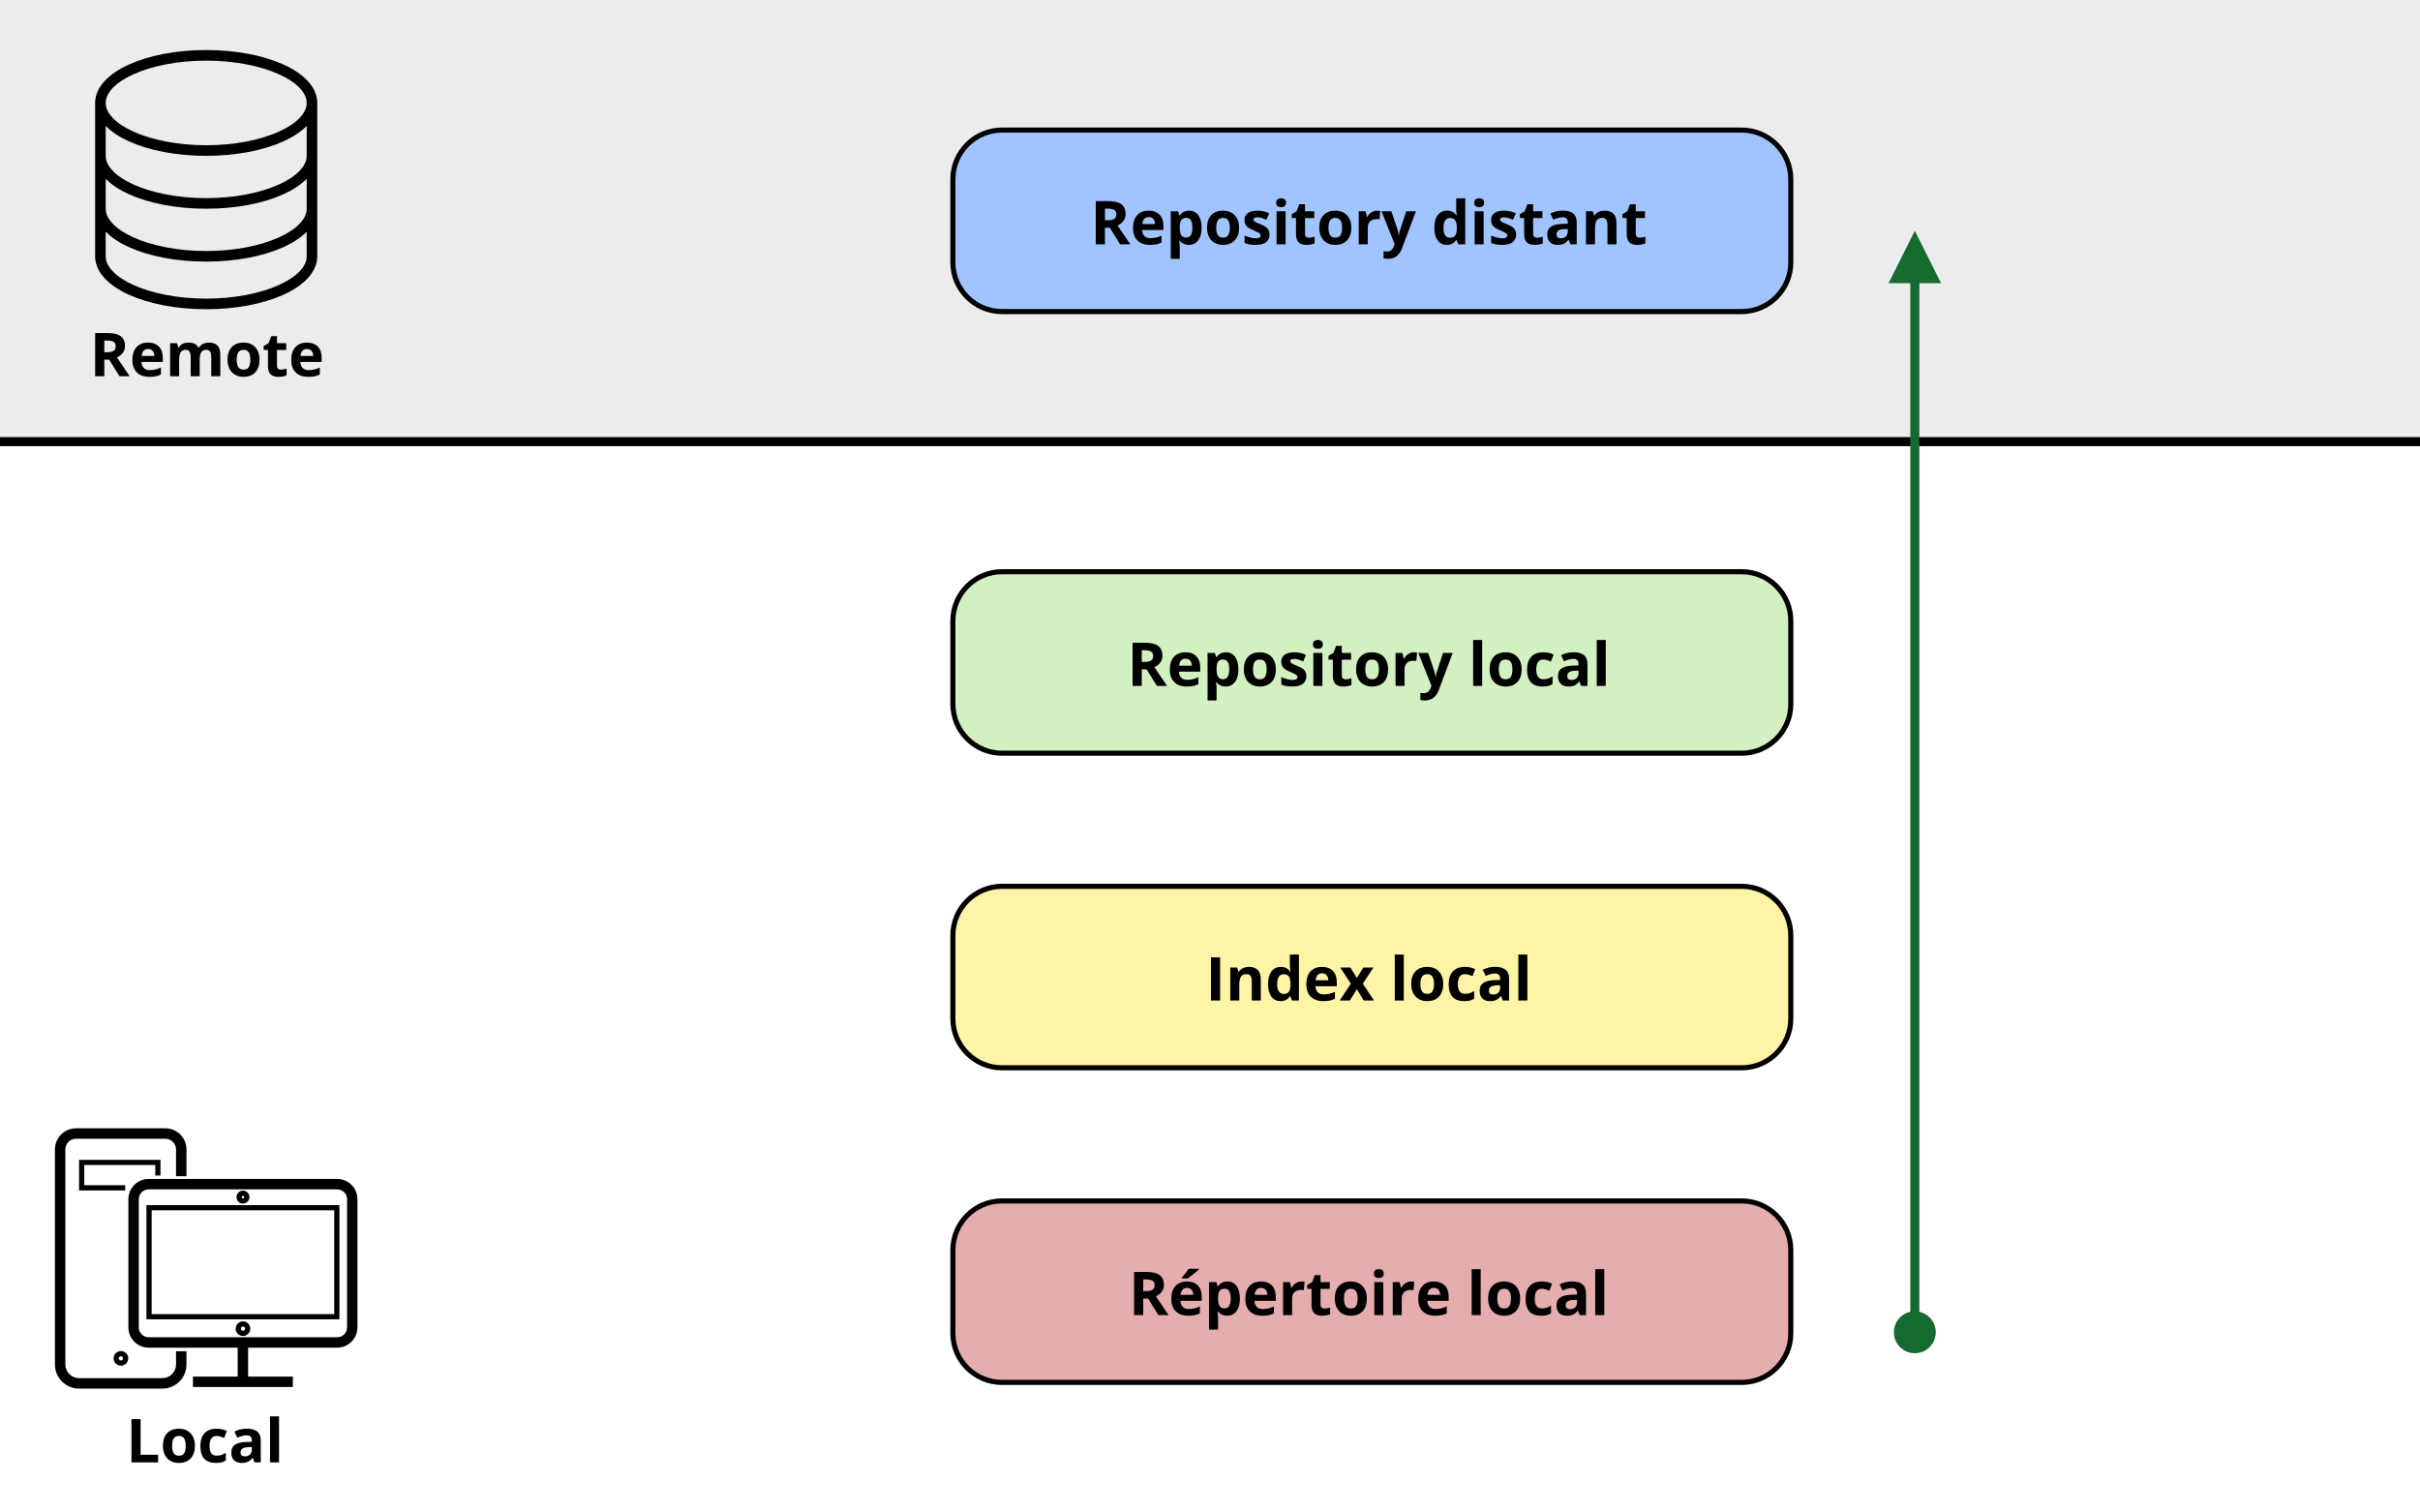 <?xml version="1.0" standalone="no"?><!-- Generator: Gravit.io --><svg xmlns="http://www.w3.org/2000/svg" xmlns:xlink="http://www.w3.org/1999/xlink" style="isolation:isolate" viewBox="0 0 800 500" width="800" height="500"><rect x="0" y="0" width="800" height="500" fill="#333333" stroke="none"/><defs><clipPath id="_clipPath_8RYKafLOzj2kpyk5XkRalcyVjnvXegyt"><rect width="800" height="500"/></clipPath></defs><g clip-path="url(#_clipPath_8RYKafLOzj2kpyk5XkRalcyVjnvXegyt)"><rect x="0" y="146" width="800" height="354" transform="matrix(1,0,0,1,0,0)" fill="rgb(255,255,255)"/><rect x="0" y="0" width="800" height="146" transform="matrix(1,0,0,1,0,0)" fill="rgb(236,236,236)"/><path d="M 331.269 397 L 575.731 397 C 584.71 397 592 404.29 592 413.269 L 592 440.731 C 592 449.71 584.71 457 575.731 457 L 331.269 457 C 322.29 457 315 449.71 315 440.731 L 315 413.269 C 315 404.29 322.29 397 331.269 397 Z" style="stroke:none;fill:#D98888;stroke-miterlimit:10;opacity:0.68;"/><path d="M 331.269 397 L 575.731 397 C 584.71 397 592 404.29 592 413.269 L 592 440.731 C 592 449.71 584.71 457 575.731 457 L 331.269 457 C 322.29 457 315 449.71 315 440.731 L 315 413.269 C 315 404.29 322.29 397 331.269 397 Z" style="fill:none;stroke:#000000;stroke-width:1.686;stroke-linecap:square;stroke-miterlimit:3;"/><path d=" M 489.482 419.563 L 489.482 434.759 L 486.504 434.759 L 486.504 419.563 L 489.482 419.563 Z  M 494.98 429.28 L 494.98 429.28 L 494.98 429.28 Q 494.98 430.901 495.513 431.731 L 495.513 431.731 L 495.513 431.731 Q 496.045 432.562 497.246 432.562 L 497.246 432.562 L 497.246 432.562 Q 498.438 432.562 498.96 431.736 L 498.96 431.736 L 498.96 431.736 Q 499.482 430.911 499.482 429.28 L 499.482 429.28 L 499.482 429.28 Q 499.482 427.659 498.955 426.849 L 498.955 426.849 L 498.955 426.849 Q 498.428 426.038 497.227 426.038 L 497.227 426.038 L 497.227 426.038 Q 496.035 426.038 495.508 426.844 L 495.508 426.844 L 495.508 426.844 Q 494.98 427.649 494.98 429.28 Z  M 502.529 429.28 L 502.529 429.28 L 502.529 429.28 Q 502.529 431.946 501.123 433.45 L 501.123 433.45 L 501.123 433.45 Q 499.717 434.954 497.207 434.954 L 497.207 434.954 L 497.207 434.954 Q 495.635 434.954 494.434 434.266 L 494.434 434.266 L 494.434 434.266 Q 493.232 433.577 492.588 432.288 L 492.588 432.288 L 492.588 432.288 Q 491.943 430.999 491.943 429.28 L 491.943 429.28 L 491.943 429.28 Q 491.943 426.604 493.34 425.12 L 493.34 425.12 L 493.34 425.12 Q 494.736 423.636 497.266 423.636 L 497.266 423.636 L 497.266 423.636 Q 498.838 423.636 500.039 424.319 L 500.039 424.319 L 500.039 424.319 Q 501.24 425.003 501.885 426.282 L 501.885 426.282 L 501.885 426.282 Q 502.529 427.562 502.529 429.28 Z  M 509.424 434.954 L 509.424 434.954 L 509.424 434.954 Q 504.326 434.954 504.326 429.358 L 504.326 429.358 L 504.326 429.358 Q 504.326 426.575 505.713 425.105 L 505.713 425.105 L 505.713 425.105 Q 507.1 423.636 509.688 423.636 L 509.688 423.636 L 509.688 423.636 Q 511.582 423.636 513.086 424.378 L 513.086 424.378 L 512.207 426.683 L 512.207 426.683 Q 511.504 426.399 510.898 426.219 L 510.898 426.219 L 510.898 426.219 Q 510.293 426.038 509.688 426.038 L 509.688 426.038 L 509.688 426.038 Q 507.363 426.038 507.363 429.339 L 507.363 429.339 L 507.363 429.339 Q 507.363 432.542 509.688 432.542 L 509.688 432.542 L 509.688 432.542 Q 510.547 432.542 511.279 432.313 L 511.279 432.313 L 511.279 432.313 Q 512.012 432.083 512.744 431.595 L 512.744 431.595 L 512.744 434.144 L 512.744 434.144 Q 512.021 434.603 511.284 434.778 L 511.284 434.778 L 511.284 434.778 Q 510.547 434.954 509.424 434.954 Z  M 524.287 434.759 L 522.207 434.759 L 521.631 433.274 L 521.553 433.274 L 521.553 433.274 Q 520.801 434.222 520.005 434.588 L 520.005 434.588 L 520.005 434.588 Q 519.209 434.954 517.93 434.954 L 517.93 434.954 L 517.93 434.954 Q 516.357 434.954 515.454 434.056 L 515.454 434.056 L 515.454 434.056 Q 514.551 433.157 514.551 431.497 L 514.551 431.497 L 514.551 431.497 Q 514.551 429.759 515.767 428.934 L 515.767 428.934 L 515.767 428.934 Q 516.982 428.108 519.434 428.021 L 519.434 428.021 L 521.328 427.962 L 521.328 427.483 L 521.328 427.483 Q 521.328 425.823 519.629 425.823 L 519.629 425.823 L 519.629 425.823 Q 518.32 425.823 516.553 426.614 L 516.553 426.614 L 515.566 424.603 L 515.566 424.603 Q 517.451 423.616 519.746 423.616 L 519.746 423.616 L 519.746 423.616 Q 521.943 423.616 523.115 424.573 L 523.115 424.573 L 523.115 424.573 Q 524.287 425.53 524.287 427.483 L 524.287 427.483 L 524.287 434.759 Z  M 521.328 430.599 L 521.328 429.7 L 520.176 429.739 L 520.176 429.739 Q 518.877 429.778 518.242 430.208 L 518.242 430.208 L 518.242 430.208 Q 517.607 430.638 517.607 431.517 L 517.607 431.517 L 517.607 431.517 Q 517.607 432.776 519.053 432.776 L 519.053 432.776 L 519.053 432.776 Q 520.088 432.776 520.708 432.181 L 520.708 432.181 L 520.708 432.181 Q 521.328 431.585 521.328 430.599 L 521.328 430.599 Z  M 530.332 419.563 L 530.332 434.759 L 527.354 434.759 L 527.354 419.563 L 530.332 419.563 Z  M 377.93 422.962 L 377.93 426.819 L 378.906 426.819 L 378.906 426.819 Q 380.342 426.819 381.025 426.341 L 381.025 426.341 L 381.025 426.341 Q 381.709 425.862 381.709 424.837 L 381.709 424.837 L 381.709 424.837 Q 381.709 423.821 381.011 423.392 L 381.011 423.392 L 381.011 423.392 Q 380.313 422.962 378.848 422.962 L 378.848 422.962 L 377.93 422.962 Z  M 379.541 429.28 L 377.93 429.28 L 377.93 434.759 L 374.902 434.759 L 374.902 420.481 L 379.063 420.481 L 379.063 420.481 Q 381.973 420.481 383.369 421.541 L 383.369 421.541 L 383.369 421.541 Q 384.766 422.601 384.766 424.759 L 384.766 424.759 L 384.766 424.759 Q 384.766 426.019 384.072 427 L 384.072 427 L 384.072 427 Q 383.379 427.981 382.109 428.538 L 382.109 428.538 L 382.109 428.538 Q 385.332 433.353 386.309 434.759 L 386.309 434.759 L 382.949 434.759 L 379.541 429.28 Z  M 392.393 425.755 L 392.393 425.755 L 392.393 425.755 Q 391.445 425.755 390.908 426.355 L 390.908 426.355 L 390.908 426.355 Q 390.371 426.956 390.293 428.06 L 390.293 428.06 L 394.473 428.06 L 394.473 428.06 Q 394.453 426.956 393.896 426.355 L 393.896 426.355 L 393.896 426.355 Q 393.34 425.755 392.393 425.755 Z  M 392.813 434.954 L 392.813 434.954 L 392.813 434.954 Q 390.176 434.954 388.691 433.499 L 388.691 433.499 L 388.691 433.499 Q 387.207 432.044 387.207 429.378 L 387.207 429.378 L 387.207 429.378 Q 387.207 426.634 388.579 425.135 L 388.579 425.135 L 388.579 425.135 Q 389.951 423.636 392.373 423.636 L 392.373 423.636 L 392.373 423.636 Q 394.688 423.636 395.977 424.954 L 395.977 424.954 L 395.977 424.954 Q 397.266 426.272 397.266 428.597 L 397.266 428.597 L 397.266 430.042 L 390.225 430.042 L 390.225 430.042 Q 390.273 431.312 390.977 432.024 L 390.977 432.024 L 390.977 432.024 Q 391.68 432.737 392.949 432.737 L 392.949 432.737 L 392.949 432.737 Q 393.936 432.737 394.814 432.532 L 394.814 432.532 L 394.814 432.532 Q 395.693 432.327 396.65 431.878 L 396.65 431.878 L 396.65 434.183 L 396.65 434.183 Q 395.869 434.573 394.98 434.764 L 394.98 434.764 L 394.98 434.764 Q 394.092 434.954 392.813 434.954 Z  M 392.656 422.64 L 390.674 422.64 L 390.674 422.376 L 390.674 422.376 Q 392.354 420.423 392.969 419.437 L 392.969 419.437 L 396.309 419.437 L 396.309 419.642 L 396.309 419.642 Q 395.801 420.149 394.575 421.15 L 394.575 421.15 L 394.575 421.15 Q 393.35 422.151 392.656 422.64 L 392.656 422.64 Z  M 405.684 434.954 L 405.684 434.954 L 405.684 434.954 Q 403.76 434.954 402.666 433.558 L 402.666 433.558 L 402.51 433.558 L 402.51 433.558 Q 402.666 434.925 402.666 435.14 L 402.666 435.14 L 402.666 439.563 L 399.688 439.563 L 399.688 423.841 L 402.109 423.841 L 402.529 425.257 L 402.666 425.257 L 402.666 425.257 Q 403.711 423.636 405.762 423.636 L 405.762 423.636 L 405.762 423.636 Q 407.695 423.636 408.789 425.13 L 408.789 425.13 L 408.789 425.13 Q 409.883 426.624 409.883 429.28 L 409.883 429.28 L 409.883 429.28 Q 409.883 431.028 409.37 432.317 L 409.37 432.317 L 409.37 432.317 Q 408.857 433.606 407.91 434.28 L 407.91 434.28 L 407.91 434.28 Q 406.963 434.954 405.684 434.954 Z  M 404.805 426.019 L 404.805 426.019 L 404.805 426.019 Q 403.701 426.019 403.193 426.697 L 403.193 426.697 L 403.193 426.697 Q 402.686 427.376 402.666 428.938 L 402.666 428.938 L 402.666 429.261 L 402.666 429.261 Q 402.666 431.019 403.188 431.78 L 403.188 431.78 L 403.188 431.78 Q 403.711 432.542 404.844 432.542 L 404.844 432.542 L 404.844 432.542 Q 406.846 432.542 406.846 429.241 L 406.846 429.241 L 406.846 429.241 Q 406.846 427.63 406.353 426.824 L 406.353 426.824 L 406.353 426.824 Q 405.859 426.019 404.805 426.019 Z  M 416.865 425.755 L 416.865 425.755 L 416.865 425.755 Q 415.918 425.755 415.381 426.355 L 415.381 426.355 L 415.381 426.355 Q 414.844 426.956 414.766 428.06 L 414.766 428.06 L 418.945 428.06 L 418.945 428.06 Q 418.926 426.956 418.369 426.355 L 418.369 426.355 L 418.369 426.355 Q 417.813 425.755 416.865 425.755 Z  M 417.285 434.954 L 417.285 434.954 L 417.285 434.954 Q 414.648 434.954 413.164 433.499 L 413.164 433.499 L 413.164 433.499 Q 411.68 432.044 411.68 429.378 L 411.68 429.378 L 411.68 429.378 Q 411.68 426.634 413.052 425.135 L 413.052 425.135 L 413.052 425.135 Q 414.424 423.636 416.846 423.636 L 416.846 423.636 L 416.846 423.636 Q 419.16 423.636 420.449 424.954 L 420.449 424.954 L 420.449 424.954 Q 421.738 426.272 421.738 428.597 L 421.738 428.597 L 421.738 430.042 L 414.697 430.042 L 414.697 430.042 Q 414.746 431.312 415.449 432.024 L 415.449 432.024 L 415.449 432.024 Q 416.152 432.737 417.422 432.737 L 417.422 432.737 L 417.422 432.737 Q 418.408 432.737 419.287 432.532 L 419.287 432.532 L 419.287 432.532 Q 420.166 432.327 421.123 431.878 L 421.123 431.878 L 421.123 434.183 L 421.123 434.183 Q 420.342 434.573 419.453 434.764 L 419.453 434.764 L 419.453 434.764 Q 418.564 434.954 417.285 434.954 Z  M 430.254 423.636 L 430.254 423.636 L 430.254 423.636 Q 430.859 423.636 431.26 423.724 L 431.26 423.724 L 431.035 426.517 L 431.035 426.517 Q 430.674 426.419 430.156 426.419 L 430.156 426.419 L 430.156 426.419 Q 428.73 426.419 427.935 427.151 L 427.935 427.151 L 427.935 427.151 Q 427.139 427.884 427.139 429.202 L 427.139 429.202 L 427.139 434.759 L 424.16 434.759 L 424.16 423.841 L 426.416 423.841 L 426.855 425.677 L 427.002 425.677 L 427.002 425.677 Q 427.51 424.759 428.374 424.197 L 428.374 424.197 L 428.374 424.197 Q 429.238 423.636 430.254 423.636 Z  M 437.842 432.581 L 437.842 432.581 L 437.842 432.581 Q 438.623 432.581 439.717 432.239 L 439.717 432.239 L 439.717 434.456 L 439.717 434.456 Q 438.604 434.954 436.982 434.954 L 436.982 434.954 L 436.982 434.954 Q 435.195 434.954 434.38 434.051 L 434.38 434.051 L 434.38 434.051 Q 433.564 433.147 433.564 431.341 L 433.564 431.341 L 433.564 426.077 L 432.139 426.077 L 432.139 424.817 L 433.779 423.821 L 434.639 421.517 L 436.543 421.517 L 436.543 423.841 L 439.6 423.841 L 439.6 426.077 L 436.543 426.077 L 436.543 431.341 L 436.543 431.341 Q 436.543 431.976 436.899 432.278 L 436.899 432.278 L 436.899 432.278 Q 437.256 432.581 437.842 432.581 Z  M 444.297 429.28 L 444.297 429.28 L 444.297 429.28 Q 444.297 430.901 444.829 431.731 L 444.829 431.731 L 444.829 431.731 Q 445.361 432.562 446.563 432.562 L 446.563 432.562 L 446.563 432.562 Q 447.754 432.562 448.276 431.736 L 448.276 431.736 L 448.276 431.736 Q 448.799 430.911 448.799 429.28 L 448.799 429.28 L 448.799 429.28 Q 448.799 427.659 448.271 426.849 L 448.271 426.849 L 448.271 426.849 Q 447.744 426.038 446.543 426.038 L 446.543 426.038 L 446.543 426.038 Q 445.352 426.038 444.824 426.844 L 444.824 426.844 L 444.824 426.844 Q 444.297 427.649 444.297 429.28 Z  M 451.846 429.28 L 451.846 429.28 L 451.846 429.28 Q 451.846 431.946 450.439 433.45 L 450.439 433.45 L 450.439 433.45 Q 449.033 434.954 446.523 434.954 L 446.523 434.954 L 446.523 434.954 Q 444.951 434.954 443.75 434.266 L 443.75 434.266 L 443.75 434.266 Q 442.549 433.577 441.904 432.288 L 441.904 432.288 L 441.904 432.288 Q 441.26 430.999 441.26 429.28 L 441.26 429.28 L 441.26 429.28 Q 441.26 426.604 442.656 425.12 L 442.656 425.12 L 442.656 425.12 Q 444.053 423.636 446.582 423.636 L 446.582 423.636 L 446.582 423.636 Q 448.154 423.636 449.355 424.319 L 449.355 424.319 L 449.355 424.319 Q 450.557 425.003 451.201 426.282 L 451.201 426.282 L 451.201 426.282 Q 451.846 427.562 451.846 429.28 Z  M 454.18 421.019 L 454.18 421.019 L 454.18 421.019 Q 454.18 419.563 455.801 419.563 L 455.801 419.563 L 455.801 419.563 Q 457.422 419.563 457.422 421.019 L 457.422 421.019 L 457.422 421.019 Q 457.422 421.712 457.017 422.098 L 457.017 422.098 L 457.017 422.098 Q 456.611 422.483 455.801 422.483 L 455.801 422.483 L 455.801 422.483 Q 454.18 422.483 454.18 421.019 Z  M 457.285 423.841 L 457.285 434.759 L 454.307 434.759 L 454.307 423.841 L 457.285 423.841 Z  M 466.504 423.636 L 466.504 423.636 L 466.504 423.636 Q 467.109 423.636 467.51 423.724 L 467.51 423.724 L 467.285 426.517 L 467.285 426.517 Q 466.924 426.419 466.406 426.419 L 466.406 426.419 L 466.406 426.419 Q 464.98 426.419 464.185 427.151 L 464.185 427.151 L 464.185 427.151 Q 463.389 427.884 463.389 429.202 L 463.389 429.202 L 463.389 434.759 L 460.41 434.759 L 460.41 423.841 L 462.666 423.841 L 463.105 425.677 L 463.252 425.677 L 463.252 425.677 Q 463.76 424.759 464.624 424.197 L 464.624 424.197 L 464.624 424.197 Q 465.488 423.636 466.504 423.636 Z  M 474.014 425.755 L 474.014 425.755 L 474.014 425.755 Q 473.066 425.755 472.529 426.355 L 472.529 426.355 L 472.529 426.355 Q 471.992 426.956 471.914 428.06 L 471.914 428.06 L 476.094 428.06 L 476.094 428.06 Q 476.074 426.956 475.518 426.355 L 475.518 426.355 L 475.518 426.355 Q 474.961 425.755 474.014 425.755 Z  M 474.434 434.954 L 474.434 434.954 L 474.434 434.954 Q 471.797 434.954 470.313 433.499 L 470.313 433.499 L 470.313 433.499 Q 468.828 432.044 468.828 429.378 L 468.828 429.378 L 468.828 429.378 Q 468.828 426.634 470.2 425.135 L 470.2 425.135 L 470.2 425.135 Q 471.572 423.636 473.994 423.636 L 473.994 423.636 L 473.994 423.636 Q 476.309 423.636 477.598 424.954 L 477.598 424.954 L 477.598 424.954 Q 478.887 426.272 478.887 428.597 L 478.887 428.597 L 478.887 430.042 L 471.846 430.042 L 471.846 430.042 Q 471.895 431.312 472.598 432.024 L 472.598 432.024 L 472.598 432.024 Q 473.301 432.737 474.57 432.737 L 474.57 432.737 L 474.57 432.737 Q 475.557 432.737 476.436 432.532 L 476.436 432.532 L 476.436 432.532 Q 477.314 432.327 478.271 431.878 L 478.271 431.878 L 478.271 434.183 L 478.271 434.183 Q 477.49 434.573 476.602 434.764 L 476.602 434.764 L 476.602 434.764 Q 475.713 434.954 474.434 434.954 Z " fill-rule="evenodd" fill="rgb(0,0,0)"/><path d="M 331.269 293 L 575.731 293 C 584.71 293 592 300.29 592 309.269 L 592 336.731 C 592 345.71 584.71 353 575.731 353 L 331.269 353 C 322.29 353 315 345.71 315 336.731 L 315 309.269 C 315 300.29 322.29 293 331.269 293 Z" style="stroke:none;fill:#FFEE7D;stroke-linecap:square;stroke-miterlimit:3;opacity:0.69;"/><path d="M 331.269 293 L 575.731 293 C 584.71 293 592 300.29 592 309.269 L 592 336.731 C 592 345.71 584.71 353 575.731 353 L 331.269 353 C 322.29 353 315 345.71 315 336.731 L 315 309.269 C 315 300.29 322.29 293 331.269 293 Z" style="fill:none;stroke:#000000;stroke-width:1.686;stroke-linecap:square;stroke-miterlimit:3;"/><path d=" M 464.063 315.563 L 464.063 330.759 L 461.084 330.759 L 461.084 315.563 L 464.063 315.563 Z  M 469.561 325.28 L 469.561 325.28 L 469.561 325.28 Q 469.561 326.901 470.093 327.731 L 470.093 327.731 L 470.093 327.731 Q 470.625 328.562 471.826 328.562 L 471.826 328.562 L 471.826 328.562 Q 473.018 328.562 473.54 327.736 L 473.54 327.736 L 473.54 327.736 Q 474.063 326.911 474.063 325.28 L 474.063 325.28 L 474.063 325.28 Q 474.063 323.659 473.535 322.849 L 473.535 322.849 L 473.535 322.849 Q 473.008 322.038 471.807 322.038 L 471.807 322.038 L 471.807 322.038 Q 470.615 322.038 470.088 322.844 L 470.088 322.844 L 470.088 322.844 Q 469.561 323.649 469.561 325.28 Z  M 477.109 325.28 L 477.109 325.28 L 477.109 325.28 Q 477.109 327.946 475.703 329.45 L 475.703 329.45 L 475.703 329.45 Q 474.297 330.954 471.787 330.954 L 471.787 330.954 L 471.787 330.954 Q 470.215 330.954 469.014 330.266 L 469.014 330.266 L 469.014 330.266 Q 467.813 329.577 467.168 328.288 L 467.168 328.288 L 467.168 328.288 Q 466.523 326.999 466.523 325.28 L 466.523 325.28 L 466.523 325.28 Q 466.523 322.604 467.92 321.12 L 467.92 321.12 L 467.92 321.12 Q 469.316 319.636 471.846 319.636 L 471.846 319.636 L 471.846 319.636 Q 473.418 319.636 474.619 320.319 L 474.619 320.319 L 474.619 320.319 Q 475.82 321.003 476.465 322.282 L 476.465 322.282 L 476.465 322.282 Q 477.109 323.562 477.109 325.28 Z  M 484.004 330.954 L 484.004 330.954 L 484.004 330.954 Q 478.906 330.954 478.906 325.358 L 478.906 325.358 L 478.906 325.358 Q 478.906 322.575 480.293 321.105 L 480.293 321.105 L 480.293 321.105 Q 481.68 319.636 484.268 319.636 L 484.268 319.636 L 484.268 319.636 Q 486.162 319.636 487.666 320.378 L 487.666 320.378 L 486.787 322.683 L 486.787 322.683 Q 486.084 322.399 485.479 322.219 L 485.479 322.219 L 485.479 322.219 Q 484.873 322.038 484.268 322.038 L 484.268 322.038 L 484.268 322.038 Q 481.943 322.038 481.943 325.339 L 481.943 325.339 L 481.943 325.339 Q 481.943 328.542 484.268 328.542 L 484.268 328.542 L 484.268 328.542 Q 485.127 328.542 485.859 328.313 L 485.859 328.313 L 485.859 328.313 Q 486.592 328.083 487.324 327.595 L 487.324 327.595 L 487.324 330.144 L 487.324 330.144 Q 486.602 330.603 485.864 330.778 L 485.864 330.778 L 485.864 330.778 Q 485.127 330.954 484.004 330.954 Z  M 498.867 330.759 L 496.787 330.759 L 496.211 329.274 L 496.133 329.274 L 496.133 329.274 Q 495.381 330.222 494.585 330.588 L 494.585 330.588 L 494.585 330.588 Q 493.789 330.954 492.51 330.954 L 492.51 330.954 L 492.51 330.954 Q 490.938 330.954 490.034 330.056 L 490.034 330.056 L 490.034 330.056 Q 489.131 329.157 489.131 327.497 L 489.131 327.497 L 489.131 327.497 Q 489.131 325.759 490.347 324.934 L 490.347 324.934 L 490.347 324.934 Q 491.563 324.108 494.014 324.021 L 494.014 324.021 L 495.908 323.962 L 495.908 323.483 L 495.908 323.483 Q 495.908 321.823 494.209 321.823 L 494.209 321.823 L 494.209 321.823 Q 492.9 321.823 491.133 322.614 L 491.133 322.614 L 490.146 320.603 L 490.146 320.603 Q 492.031 319.616 494.326 319.616 L 494.326 319.616 L 494.326 319.616 Q 496.523 319.616 497.695 320.573 L 497.695 320.573 L 497.695 320.573 Q 498.867 321.53 498.867 323.483 L 498.867 323.483 L 498.867 330.759 Z  M 495.908 326.599 L 495.908 325.7 L 494.756 325.739 L 494.756 325.739 Q 493.457 325.778 492.822 326.208 L 492.822 326.208 L 492.822 326.208 Q 492.188 326.638 492.188 327.517 L 492.188 327.517 L 492.188 327.517 Q 492.188 328.776 493.633 328.776 L 493.633 328.776 L 493.633 328.776 Q 494.668 328.776 495.288 328.181 L 495.288 328.181 L 495.288 328.181 Q 495.908 327.585 495.908 326.599 L 495.908 326.599 Z  M 504.912 315.563 L 504.912 330.759 L 501.934 330.759 L 501.934 315.563 L 504.912 315.563 Z  M 403.35 330.759 L 400.322 330.759 L 400.322 316.481 L 403.35 316.481 L 403.35 330.759 Z  M 416.787 323.64 L 416.787 330.759 L 413.809 330.759 L 413.809 324.382 L 413.809 324.382 Q 413.809 323.2 413.389 322.609 L 413.389 322.609 L 413.389 322.609 Q 412.969 322.019 412.051 322.019 L 412.051 322.019 L 412.051 322.019 Q 410.801 322.019 410.244 322.854 L 410.244 322.854 L 410.244 322.854 Q 409.688 323.688 409.688 325.622 L 409.688 325.622 L 409.688 330.759 L 406.709 330.759 L 406.709 319.841 L 408.984 319.841 L 409.385 321.237 L 409.551 321.237 L 409.551 321.237 Q 410.049 320.446 410.923 320.041 L 410.923 320.041 L 410.923 320.041 Q 411.797 319.636 412.91 319.636 L 412.91 319.636 L 412.91 319.636 Q 414.814 319.636 415.801 320.666 L 415.801 320.666 L 415.801 320.666 Q 416.787 321.696 416.787 323.64 L 416.787 323.64 Z  M 423.311 330.954 L 423.311 330.954 L 423.311 330.954 Q 421.387 330.954 420.288 329.46 L 420.288 329.46 L 420.288 329.46 Q 419.189 327.966 419.189 325.319 L 419.189 325.319 L 419.189 325.319 Q 419.189 322.634 420.308 321.135 L 420.308 321.135 L 420.308 321.135 Q 421.426 319.636 423.389 319.636 L 423.389 319.636 L 423.389 319.636 Q 425.449 319.636 426.533 321.237 L 426.533 321.237 L 426.631 321.237 L 426.631 321.237 Q 426.406 320.017 426.406 319.06 L 426.406 319.06 L 426.406 315.563 L 429.395 315.563 L 429.395 330.759 L 427.109 330.759 L 426.533 329.343 L 426.406 329.343 L 426.406 329.343 Q 425.391 330.954 423.311 330.954 Z  M 424.355 328.581 L 424.355 328.581 L 424.355 328.581 Q 425.498 328.581 426.03 327.917 L 426.03 327.917 L 426.03 327.917 Q 426.563 327.253 426.611 325.661 L 426.611 325.661 L 426.611 325.339 L 426.611 325.339 Q 426.611 323.581 426.069 322.819 L 426.069 322.819 L 426.069 322.819 Q 425.527 322.058 424.307 322.058 L 424.307 322.058 L 424.307 322.058 Q 423.311 322.058 422.759 322.902 L 422.759 322.902 L 422.759 322.902 Q 422.207 323.747 422.207 325.358 L 422.207 325.358 L 422.207 325.358 Q 422.207 326.97 422.764 327.775 L 422.764 327.775 L 422.764 327.775 Q 423.32 328.581 424.355 328.581 Z  M 437.031 321.755 L 437.031 321.755 L 437.031 321.755 Q 436.084 321.755 435.547 322.355 L 435.547 322.355 L 435.547 322.355 Q 435.01 322.956 434.932 324.06 L 434.932 324.06 L 439.111 324.06 L 439.111 324.06 Q 439.092 322.956 438.535 322.355 L 438.535 322.355 L 438.535 322.355 Q 437.979 321.755 437.031 321.755 Z  M 437.451 330.954 L 437.451 330.954 L 437.451 330.954 Q 434.814 330.954 433.33 329.499 L 433.33 329.499 L 433.33 329.499 Q 431.846 328.044 431.846 325.378 L 431.846 325.378 L 431.846 325.378 Q 431.846 322.634 433.218 321.135 L 433.218 321.135 L 433.218 321.135 Q 434.59 319.636 437.012 319.636 L 437.012 319.636 L 437.012 319.636 Q 439.326 319.636 440.615 320.954 L 440.615 320.954 L 440.615 320.954 Q 441.904 322.272 441.904 324.597 L 441.904 324.597 L 441.904 326.042 L 434.863 326.042 L 434.863 326.042 Q 434.912 327.312 435.615 328.024 L 435.615 328.024 L 435.615 328.024 Q 436.318 328.737 437.588 328.737 L 437.588 328.737 L 437.588 328.737 Q 438.574 328.737 439.453 328.532 L 439.453 328.532 L 439.453 328.532 Q 440.332 328.327 441.289 327.878 L 441.289 327.878 L 441.289 330.183 L 441.289 330.183 Q 440.508 330.573 439.619 330.764 L 439.619 330.764 L 439.619 330.764 Q 438.73 330.954 437.451 330.954 Z  M 442.861 330.759 L 446.563 325.183 L 443.047 319.841 L 446.426 319.841 L 448.545 323.317 L 450.684 319.841 L 454.063 319.841 L 450.508 325.183 L 454.229 330.759 L 450.84 330.759 L 448.545 327.019 L 446.24 330.759 L 442.861 330.759 Z " fill-rule="evenodd" fill="rgb(0,0,0)"/><path d="M 331.269 189 L 575.731 189 C 584.71 189 592 196.29 592 205.269 L 592 232.731 C 592 241.71 584.71 249 575.731 249 L 331.269 249 C 322.29 249 315 241.71 315 232.731 L 315 205.269 C 315 196.29 322.29 189 331.269 189 Z" style="stroke:none;fill:#A9E185;stroke-linecap:square;stroke-miterlimit:3;opacity:0.51;"/><path d="M 331.269 189 L 575.731 189 C 584.71 189 592 196.29 592 205.269 L 592 232.731 C 592 241.71 584.71 249 575.731 249 L 331.269 249 C 322.29 249 315 241.71 315 232.731 L 315 205.269 C 315 196.29 322.29 189 331.269 189 Z" style="fill:none;stroke:#000000;stroke-width:1.686;stroke-linecap:square;stroke-miterlimit:3;"/><path d=" M 489.976 211.563 L 489.976 226.759 L 486.997 226.759 L 486.997 211.563 L 489.976 211.563 Z  M 495.474 221.28 L 495.474 221.28 L 495.474 221.28 Q 495.474 222.901 496.006 223.731 L 496.006 223.731 L 496.006 223.731 Q 496.538 224.562 497.739 224.562 L 497.739 224.562 L 497.739 224.562 Q 498.931 224.562 499.453 223.736 L 499.453 223.736 L 499.453 223.736 Q 499.976 222.911 499.976 221.28 L 499.976 221.28 L 499.976 221.28 Q 499.976 219.659 499.448 218.849 L 499.448 218.849 L 499.448 218.849 Q 498.921 218.038 497.72 218.038 L 497.72 218.038 L 497.72 218.038 Q 496.528 218.038 496.001 218.844 L 496.001 218.844 L 496.001 218.844 Q 495.474 219.649 495.474 221.28 Z  M 503.022 221.28 L 503.022 221.28 L 503.022 221.28 Q 503.022 223.946 501.616 225.45 L 501.616 225.45 L 501.616 225.45 Q 500.21 226.954 497.7 226.954 L 497.7 226.954 L 497.7 226.954 Q 496.128 226.954 494.927 226.266 L 494.927 226.266 L 494.927 226.266 Q 493.726 225.577 493.081 224.288 L 493.081 224.288 L 493.081 224.288 Q 492.437 222.999 492.437 221.28 L 492.437 221.28 L 492.437 221.28 Q 492.437 218.604 493.833 217.12 L 493.833 217.12 L 493.833 217.12 Q 495.229 215.636 497.759 215.636 L 497.759 215.636 L 497.759 215.636 Q 499.331 215.636 500.532 216.319 L 500.532 216.319 L 500.532 216.319 Q 501.733 217.003 502.378 218.282 L 502.378 218.282 L 502.378 218.282 Q 503.022 219.562 503.022 221.28 Z  M 509.917 226.954 L 509.917 226.954 L 509.917 226.954 Q 504.819 226.954 504.819 221.358 L 504.819 221.358 L 504.819 221.358 Q 504.819 218.575 506.206 217.105 L 506.206 217.105 L 506.206 217.105 Q 507.593 215.636 510.181 215.636 L 510.181 215.636 L 510.181 215.636 Q 512.075 215.636 513.579 216.378 L 513.579 216.378 L 512.7 218.683 L 512.7 218.683 Q 511.997 218.399 511.392 218.219 L 511.392 218.219 L 511.392 218.219 Q 510.786 218.038 510.181 218.038 L 510.181 218.038 L 510.181 218.038 Q 507.856 218.038 507.856 221.339 L 507.856 221.339 L 507.856 221.339 Q 507.856 224.542 510.181 224.542 L 510.181 224.542 L 510.181 224.542 Q 511.04 224.542 511.772 224.313 L 511.772 224.313 L 511.772 224.313 Q 512.505 224.083 513.237 223.595 L 513.237 223.595 L 513.237 226.144 L 513.237 226.144 Q 512.515 226.603 511.777 226.778 L 511.777 226.778 L 511.777 226.778 Q 511.04 226.954 509.917 226.954 Z  M 524.78 226.759 L 522.7 226.759 L 522.124 225.274 L 522.046 225.274 L 522.046 225.274 Q 521.294 226.222 520.498 226.588 L 520.498 226.588 L 520.498 226.588 Q 519.702 226.954 518.423 226.954 L 518.423 226.954 L 518.423 226.954 Q 516.851 226.954 515.947 226.056 L 515.947 226.056 L 515.947 226.056 Q 515.044 225.157 515.044 223.497 L 515.044 223.497 L 515.044 223.497 Q 515.044 221.759 516.26 220.934 L 516.26 220.934 L 516.26 220.934 Q 517.476 220.108 519.927 220.021 L 519.927 220.021 L 521.821 219.962 L 521.821 219.483 L 521.821 219.483 Q 521.821 217.823 520.122 217.823 L 520.122 217.823 L 520.122 217.823 Q 518.813 217.823 517.046 218.614 L 517.046 218.614 L 516.06 216.603 L 516.06 216.603 Q 517.944 215.616 520.239 215.616 L 520.239 215.616 L 520.239 215.616 Q 522.437 215.616 523.608 216.573 L 523.608 216.573 L 523.608 216.573 Q 524.78 217.53 524.78 219.483 L 524.78 219.483 L 524.78 226.759 Z  M 521.821 222.599 L 521.821 221.7 L 520.669 221.739 L 520.669 221.739 Q 519.37 221.778 518.735 222.208 L 518.735 222.208 L 518.735 222.208 Q 518.101 222.638 518.101 223.517 L 518.101 223.517 L 518.101 223.517 Q 518.101 224.776 519.546 224.776 L 519.546 224.776 L 519.546 224.776 Q 520.581 224.776 521.201 224.181 L 521.201 224.181 L 521.201 224.181 Q 521.821 223.585 521.821 222.599 L 521.821 222.599 Z  M 530.825 211.563 L 530.825 226.759 L 527.847 226.759 L 527.847 211.563 L 530.825 211.563 Z  M 377.437 214.962 L 377.437 218.819 L 378.413 218.819 L 378.413 218.819 Q 379.849 218.819 380.532 218.341 L 380.532 218.341 L 380.532 218.341 Q 381.216 217.862 381.216 216.837 L 381.216 216.837 L 381.216 216.837 Q 381.216 215.821 380.518 215.392 L 380.518 215.392 L 380.518 215.392 Q 379.819 214.962 378.354 214.962 L 378.354 214.962 L 377.437 214.962 Z  M 379.048 221.28 L 377.437 221.28 L 377.437 226.759 L 374.409 226.759 L 374.409 212.481 L 378.569 212.481 L 378.569 212.481 Q 381.479 212.481 382.876 213.541 L 382.876 213.541 L 382.876 213.541 Q 384.272 214.601 384.272 216.759 L 384.272 216.759 L 384.272 216.759 Q 384.272 218.019 383.579 219 L 383.579 219 L 383.579 219 Q 382.886 219.981 381.616 220.538 L 381.616 220.538 L 381.616 220.538 Q 384.839 225.353 385.815 226.759 L 385.815 226.759 L 382.456 226.759 L 379.048 221.28 Z  M 391.899 217.755 L 391.899 217.755 L 391.899 217.755 Q 390.952 217.755 390.415 218.355 L 390.415 218.355 L 390.415 218.355 Q 389.878 218.956 389.8 220.06 L 389.8 220.06 L 393.979 220.06 L 393.979 220.06 Q 393.96 218.956 393.403 218.355 L 393.403 218.355 L 393.403 218.355 Q 392.847 217.755 391.899 217.755 Z  M 392.319 226.954 L 392.319 226.954 L 392.319 226.954 Q 389.683 226.954 388.198 225.499 L 388.198 225.499 L 388.198 225.499 Q 386.714 224.044 386.714 221.378 L 386.714 221.378 L 386.714 221.378 Q 386.714 218.634 388.086 217.135 L 388.086 217.135 L 388.086 217.135 Q 389.458 215.636 391.88 215.636 L 391.88 215.636 L 391.88 215.636 Q 394.194 215.636 395.483 216.954 L 395.483 216.954 L 395.483 216.954 Q 396.772 218.272 396.772 220.597 L 396.772 220.597 L 396.772 222.042 L 389.731 222.042 L 389.731 222.042 Q 389.78 223.312 390.483 224.024 L 390.483 224.024 L 390.483 224.024 Q 391.187 224.737 392.456 224.737 L 392.456 224.737 L 392.456 224.737 Q 393.442 224.737 394.321 224.532 L 394.321 224.532 L 394.321 224.532 Q 395.2 224.327 396.157 223.878 L 396.157 223.878 L 396.157 226.183 L 396.157 226.183 Q 395.376 226.573 394.487 226.764 L 394.487 226.764 L 394.487 226.764 Q 393.599 226.954 392.319 226.954 Z  M 405.19 226.954 L 405.19 226.954 L 405.19 226.954 Q 403.267 226.954 402.173 225.558 L 402.173 225.558 L 402.017 225.558 L 402.017 225.558 Q 402.173 226.925 402.173 227.14 L 402.173 227.14 L 402.173 231.563 L 399.194 231.563 L 399.194 215.841 L 401.616 215.841 L 402.036 217.257 L 402.173 217.257 L 402.173 217.257 Q 403.218 215.636 405.269 215.636 L 405.269 215.636 L 405.269 215.636 Q 407.202 215.636 408.296 217.13 L 408.296 217.13 L 408.296 217.13 Q 409.39 218.624 409.39 221.28 L 409.39 221.28 L 409.39 221.28 Q 409.39 223.028 408.877 224.317 L 408.877 224.317 L 408.877 224.317 Q 408.364 225.606 407.417 226.28 L 407.417 226.28 L 407.417 226.28 Q 406.47 226.954 405.19 226.954 Z  M 404.312 218.019 L 404.312 218.019 L 404.312 218.019 Q 403.208 218.019 402.7 218.697 L 402.7 218.697 L 402.7 218.697 Q 402.192 219.376 402.173 220.938 L 402.173 220.938 L 402.173 221.261 L 402.173 221.261 Q 402.173 223.019 402.695 223.78 L 402.695 223.78 L 402.695 223.78 Q 403.218 224.542 404.351 224.542 L 404.351 224.542 L 404.351 224.542 Q 406.353 224.542 406.353 221.241 L 406.353 221.241 L 406.353 221.241 Q 406.353 219.63 405.859 218.824 L 405.859 218.824 L 405.859 218.824 Q 405.366 218.019 404.312 218.019 Z  M 414.224 221.28 L 414.224 221.28 L 414.224 221.28 Q 414.224 222.901 414.756 223.731 L 414.756 223.731 L 414.756 223.731 Q 415.288 224.562 416.489 224.562 L 416.489 224.562 L 416.489 224.562 Q 417.681 224.562 418.203 223.736 L 418.203 223.736 L 418.203 223.736 Q 418.726 222.911 418.726 221.28 L 418.726 221.28 L 418.726 221.28 Q 418.726 219.659 418.198 218.849 L 418.198 218.849 L 418.198 218.849 Q 417.671 218.038 416.47 218.038 L 416.47 218.038 L 416.47 218.038 Q 415.278 218.038 414.751 218.844 L 414.751 218.844 L 414.751 218.844 Q 414.224 219.649 414.224 221.28 Z  M 421.772 221.28 L 421.772 221.28 L 421.772 221.28 Q 421.772 223.946 420.366 225.45 L 420.366 225.45 L 420.366 225.45 Q 418.96 226.954 416.45 226.954 L 416.45 226.954 L 416.45 226.954 Q 414.878 226.954 413.677 226.266 L 413.677 226.266 L 413.677 226.266 Q 412.476 225.577 411.831 224.288 L 411.831 224.288 L 411.831 224.288 Q 411.187 222.999 411.187 221.28 L 411.187 221.28 L 411.187 221.28 Q 411.187 218.604 412.583 217.12 L 412.583 217.12 L 412.583 217.12 Q 413.979 215.636 416.509 215.636 L 416.509 215.636 L 416.509 215.636 Q 418.081 215.636 419.282 216.319 L 419.282 216.319 L 419.282 216.319 Q 420.483 217.003 421.128 218.282 L 421.128 218.282 L 421.128 218.282 Q 421.772 219.562 421.772 221.28 Z  M 431.851 223.517 L 431.851 223.517 L 431.851 223.517 Q 431.851 225.196 430.684 226.075 L 430.684 226.075 L 430.684 226.075 Q 429.517 226.954 427.192 226.954 L 427.192 226.954 L 427.192 226.954 Q 426.001 226.954 425.161 226.793 L 425.161 226.793 L 425.161 226.793 Q 424.321 226.632 423.589 226.319 L 423.589 226.319 L 423.589 223.858 L 423.589 223.858 Q 424.419 224.249 425.459 224.513 L 425.459 224.513 L 425.459 224.513 Q 426.499 224.776 427.29 224.776 L 427.29 224.776 L 427.29 224.776 Q 428.911 224.776 428.911 223.839 L 428.911 223.839 L 428.911 223.839 Q 428.911 223.487 428.696 223.268 L 428.696 223.268 L 428.696 223.268 Q 428.481 223.048 427.954 222.77 L 427.954 222.77 L 427.954 222.77 Q 427.427 222.491 426.548 222.12 L 426.548 222.12 L 426.548 222.12 Q 425.288 221.593 424.697 221.144 L 424.697 221.144 L 424.697 221.144 Q 424.106 220.694 423.838 220.113 L 423.838 220.113 L 423.838 220.113 Q 423.569 219.532 423.569 218.683 L 423.569 218.683 L 423.569 218.683 Q 423.569 217.228 424.697 216.432 L 424.697 216.432 L 424.697 216.432 Q 425.825 215.636 427.896 215.636 L 427.896 215.636 L 427.896 215.636 Q 429.868 215.636 431.733 216.495 L 431.733 216.495 L 430.835 218.644 L 430.835 218.644 Q 430.015 218.292 429.302 218.067 L 429.302 218.067 L 429.302 218.067 Q 428.589 217.843 427.847 217.843 L 427.847 217.843 L 427.847 217.843 Q 426.528 217.843 426.528 218.556 L 426.528 218.556 L 426.528 218.556 Q 426.528 218.956 426.953 219.249 L 426.953 219.249 L 426.953 219.249 Q 427.378 219.542 428.813 220.118 L 428.813 220.118 L 428.813 220.118 Q 430.093 220.636 430.688 221.085 L 430.688 221.085 L 430.688 221.085 Q 431.284 221.534 431.567 222.12 L 431.567 222.12 L 431.567 222.12 Q 431.851 222.706 431.851 223.517 Z  M 434.048 213.019 L 434.048 213.019 L 434.048 213.019 Q 434.048 211.563 435.669 211.563 L 435.669 211.563 L 435.669 211.563 Q 437.29 211.563 437.29 213.019 L 437.29 213.019 L 437.29 213.019 Q 437.29 213.712 436.885 214.098 L 436.885 214.098 L 436.885 214.098 Q 436.479 214.483 435.669 214.483 L 435.669 214.483 L 435.669 214.483 Q 434.048 214.483 434.048 213.019 Z  M 437.153 215.841 L 437.153 226.759 L 434.175 226.759 L 434.175 215.841 L 437.153 215.841 Z  M 444.878 224.581 L 444.878 224.581 L 444.878 224.581 Q 445.659 224.581 446.753 224.239 L 446.753 224.239 L 446.753 226.456 L 446.753 226.456 Q 445.64 226.954 444.019 226.954 L 444.019 226.954 L 444.019 226.954 Q 442.231 226.954 441.416 226.051 L 441.416 226.051 L 441.416 226.051 Q 440.601 225.147 440.601 223.341 L 440.601 223.341 L 440.601 218.077 L 439.175 218.077 L 439.175 216.817 L 440.815 215.821 L 441.675 213.517 L 443.579 213.517 L 443.579 215.841 L 446.636 215.841 L 446.636 218.077 L 443.579 218.077 L 443.579 223.341 L 443.579 223.341 Q 443.579 223.976 443.936 224.278 L 443.936 224.278 L 443.936 224.278 Q 444.292 224.581 444.878 224.581 Z  M 451.333 221.28 L 451.333 221.28 L 451.333 221.28 Q 451.333 222.901 451.865 223.731 L 451.865 223.731 L 451.865 223.731 Q 452.397 224.562 453.599 224.562 L 453.599 224.562 L 453.599 224.562 Q 454.79 224.562 455.313 223.736 L 455.313 223.736 L 455.313 223.736 Q 455.835 222.911 455.835 221.28 L 455.835 221.28 L 455.835 221.28 Q 455.835 219.659 455.308 218.849 L 455.308 218.849 L 455.308 218.849 Q 454.78 218.038 453.579 218.038 L 453.579 218.038 L 453.579 218.038 Q 452.388 218.038 451.86 218.844 L 451.86 218.844 L 451.86 218.844 Q 451.333 219.649 451.333 221.28 Z  M 458.882 221.28 L 458.882 221.28 L 458.882 221.28 Q 458.882 223.946 457.476 225.45 L 457.476 225.45 L 457.476 225.45 Q 456.069 226.954 453.56 226.954 L 453.56 226.954 L 453.56 226.954 Q 451.987 226.954 450.786 226.266 L 450.786 226.266 L 450.786 226.266 Q 449.585 225.577 448.94 224.288 L 448.94 224.288 L 448.94 224.288 Q 448.296 222.999 448.296 221.28 L 448.296 221.28 L 448.296 221.28 Q 448.296 218.604 449.692 217.12 L 449.692 217.12 L 449.692 217.12 Q 451.089 215.636 453.618 215.636 L 453.618 215.636 L 453.618 215.636 Q 455.19 215.636 456.392 216.319 L 456.392 216.319 L 456.392 216.319 Q 457.593 217.003 458.237 218.282 L 458.237 218.282 L 458.237 218.282 Q 458.882 219.562 458.882 221.28 Z  M 467.437 215.636 L 467.437 215.636 L 467.437 215.636 Q 468.042 215.636 468.442 215.724 L 468.442 215.724 L 468.218 218.517 L 468.218 218.517 Q 467.856 218.419 467.339 218.419 L 467.339 218.419 L 467.339 218.419 Q 465.913 218.419 465.117 219.151 L 465.117 219.151 L 465.117 219.151 Q 464.321 219.884 464.321 221.202 L 464.321 221.202 L 464.321 226.759 L 461.343 226.759 L 461.343 215.841 L 463.599 215.841 L 464.038 217.677 L 464.185 217.677 L 464.185 217.677 Q 464.692 216.759 465.557 216.197 L 465.557 216.197 L 465.557 216.197 Q 466.421 215.636 467.437 215.636 Z  M 473.198 226.681 L 468.862 215.841 L 472.124 215.841 L 474.185 221.983 L 474.185 221.983 Q 474.448 222.784 474.546 223.878 L 474.546 223.878 L 474.604 223.878 L 474.604 223.878 Q 474.712 222.872 475.024 221.983 L 475.024 221.983 L 477.046 215.841 L 480.239 215.841 L 475.62 228.155 L 475.62 228.155 Q 474.985 229.864 473.809 230.714 L 473.809 230.714 L 473.809 230.714 Q 472.632 231.563 471.06 231.563 L 471.06 231.563 L 471.06 231.563 Q 470.288 231.563 469.546 231.397 L 469.546 231.397 L 469.546 229.034 L 469.546 229.034 Q 470.083 229.161 470.718 229.161 L 470.718 229.161 L 470.718 229.161 Q 471.509 229.161 472.1 228.678 L 472.1 228.678 L 472.1 228.678 Q 472.69 228.194 473.022 227.218 L 473.022 227.218 L 473.198 226.681 Z " fill-rule="evenodd" fill="rgb(0,0,0)"/><path d="M 331.269 43 L 575.731 43 C 584.71 43 592 50.29 592 59.269 L 592 86.731 C 592 95.71 584.71 103 575.731 103 L 331.269 103 C 322.29 103 315 95.71 315 86.731 L 315 59.269 C 315 50.29 322.29 43 331.269 43 Z" style="stroke:none;fill:#9FC4FF;stroke-linecap:square;stroke-miterlimit:3;"/><path d="M 331.269 43 L 575.731 43 C 584.71 43 592 50.29 592 59.269 L 592 86.731 C 592 95.71 584.71 103 575.731 103 L 331.269 103 C 322.29 103 315 95.71 315 86.731 L 315 59.269 C 315 50.29 322.29 43 331.269 43 Z" style="fill:none;stroke:#000000;stroke-width:1.686;stroke-linecap:square;stroke-miterlimit:3;"/><path d=" M 478.286 80.954 L 478.286 80.954 L 478.286 80.954 Q 476.362 80.954 475.264 79.46 L 475.264 79.46 L 475.264 79.46 Q 474.165 77.966 474.165 75.319 L 474.165 75.319 L 474.165 75.319 Q 474.165 72.634 475.283 71.135 L 475.283 71.135 L 475.283 71.135 Q 476.401 69.636 478.364 69.636 L 478.364 69.636 L 478.364 69.636 Q 480.425 69.636 481.509 71.237 L 481.509 71.237 L 481.606 71.237 L 481.606 71.237 Q 481.382 70.017 481.382 69.06 L 481.382 69.06 L 481.382 65.563 L 484.37 65.563 L 484.37 80.759 L 482.085 80.759 L 481.509 79.343 L 481.382 79.343 L 481.382 79.343 Q 480.366 80.954 478.286 80.954 Z  M 479.331 78.581 L 479.331 78.581 L 479.331 78.581 Q 480.474 78.581 481.006 77.917 L 481.006 77.917 L 481.006 77.917 Q 481.538 77.253 481.587 75.661 L 481.587 75.661 L 481.587 75.339 L 481.587 75.339 Q 481.587 73.581 481.045 72.819 L 481.045 72.819 L 481.045 72.819 Q 480.503 72.058 479.282 72.058 L 479.282 72.058 L 479.282 72.058 Q 478.286 72.058 477.734 72.902 L 477.734 72.902 L 477.734 72.902 Q 477.183 73.747 477.183 75.358 L 477.183 75.358 L 477.183 75.358 Q 477.183 76.97 477.739 77.775 L 477.739 77.775 L 477.739 77.775 Q 478.296 78.581 479.331 78.581 Z  M 487.358 67.019 L 487.358 67.019 L 487.358 67.019 Q 487.358 65.563 488.979 65.563 L 488.979 65.563 L 488.979 65.563 Q 490.601 65.563 490.601 67.019 L 490.601 67.019 L 490.601 67.019 Q 490.601 67.712 490.195 68.098 L 490.195 68.098 L 490.195 68.098 Q 489.79 68.483 488.979 68.483 L 488.979 68.483 L 488.979 68.483 Q 487.358 68.483 487.358 67.019 Z  M 490.464 69.841 L 490.464 80.759 L 487.485 80.759 L 487.485 69.841 L 490.464 69.841 Z  M 501.206 77.517 L 501.206 77.517 L 501.206 77.517 Q 501.206 79.196 500.039 80.075 L 500.039 80.075 L 500.039 80.075 Q 498.872 80.954 496.548 80.954 L 496.548 80.954 L 496.548 80.954 Q 495.356 80.954 494.517 80.793 L 494.517 80.793 L 494.517 80.793 Q 493.677 80.632 492.944 80.319 L 492.944 80.319 L 492.944 77.858 L 492.944 77.858 Q 493.774 78.249 494.814 78.513 L 494.814 78.513 L 494.814 78.513 Q 495.854 78.776 496.646 78.776 L 496.646 78.776 L 496.646 78.776 Q 498.267 78.776 498.267 77.839 L 498.267 77.839 L 498.267 77.839 Q 498.267 77.487 498.052 77.268 L 498.052 77.268 L 498.052 77.268 Q 497.837 77.048 497.31 76.77 L 497.31 76.77 L 497.31 76.77 Q 496.782 76.491 495.903 76.12 L 495.903 76.12 L 495.903 76.12 Q 494.644 75.593 494.053 75.144 L 494.053 75.144 L 494.053 75.144 Q 493.462 74.694 493.193 74.113 L 493.193 74.113 L 493.193 74.113 Q 492.925 73.532 492.925 72.683 L 492.925 72.683 L 492.925 72.683 Q 492.925 71.228 494.053 70.432 L 494.053 70.432 L 494.053 70.432 Q 495.181 69.636 497.251 69.636 L 497.251 69.636 L 497.251 69.636 Q 499.224 69.636 501.089 70.495 L 501.089 70.495 L 500.19 72.644 L 500.19 72.644 Q 499.37 72.292 498.657 72.067 L 498.657 72.067 L 498.657 72.067 Q 497.944 71.843 497.202 71.843 L 497.202 71.843 L 497.202 71.843 Q 495.884 71.843 495.884 72.556 L 495.884 72.556 L 495.884 72.556 Q 495.884 72.956 496.309 73.249 L 496.309 73.249 L 496.309 73.249 Q 496.733 73.542 498.169 74.118 L 498.169 74.118 L 498.169 74.118 Q 499.448 74.636 500.044 75.085 L 500.044 75.085 L 500.044 75.085 Q 500.64 75.534 500.923 76.12 L 500.923 76.12 L 500.923 76.12 Q 501.206 76.706 501.206 77.517 Z  M 508.13 78.581 L 508.13 78.581 L 508.13 78.581 Q 508.911 78.581 510.005 78.239 L 510.005 78.239 L 510.005 80.456 L 510.005 80.456 Q 508.892 80.954 507.271 80.954 L 507.271 80.954 L 507.271 80.954 Q 505.483 80.954 504.668 80.051 L 504.668 80.051 L 504.668 80.051 Q 503.853 79.147 503.853 77.341 L 503.853 77.341 L 503.853 72.077 L 502.427 72.077 L 502.427 70.817 L 504.067 69.821 L 504.927 67.517 L 506.831 67.517 L 506.831 69.841 L 509.888 69.841 L 509.888 72.077 L 506.831 72.077 L 506.831 77.341 L 506.831 77.341 Q 506.831 77.976 507.187 78.278 L 507.187 78.278 L 507.187 78.278 Q 507.544 78.581 508.13 78.581 Z  M 521.226 80.759 L 519.146 80.759 L 518.569 79.274 L 518.491 79.274 L 518.491 79.274 Q 517.739 80.222 516.943 80.588 L 516.943 80.588 L 516.943 80.588 Q 516.147 80.954 514.868 80.954 L 514.868 80.954 L 514.868 80.954 Q 513.296 80.954 512.393 80.056 L 512.393 80.056 L 512.393 80.056 Q 511.489 79.157 511.489 77.497 L 511.489 77.497 L 511.489 77.497 Q 511.489 75.759 512.705 74.934 L 512.705 74.934 L 512.705 74.934 Q 513.921 74.108 516.372 74.021 L 516.372 74.021 L 518.267 73.962 L 518.267 73.483 L 518.267 73.483 Q 518.267 71.823 516.567 71.823 L 516.567 71.823 L 516.567 71.823 Q 515.259 71.823 513.491 72.614 L 513.491 72.614 L 512.505 70.603 L 512.505 70.603 Q 514.39 69.616 516.685 69.616 L 516.685 69.616 L 516.685 69.616 Q 518.882 69.616 520.054 70.573 L 520.054 70.573 L 520.054 70.573 Q 521.226 71.53 521.226 73.483 L 521.226 73.483 L 521.226 80.759 Z  M 518.267 76.599 L 518.267 75.7 L 517.114 75.739 L 517.114 75.739 Q 515.815 75.778 515.181 76.208 L 515.181 76.208 L 515.181 76.208 Q 514.546 76.638 514.546 77.517 L 514.546 77.517 L 514.546 77.517 Q 514.546 78.776 515.991 78.776 L 515.991 78.776 L 515.991 78.776 Q 517.026 78.776 517.646 78.181 L 517.646 78.181 L 517.646 78.181 Q 518.267 77.585 518.267 76.599 L 518.267 76.599 Z  M 534.37 73.64 L 534.37 80.759 L 531.392 80.759 L 531.392 74.382 L 531.392 74.382 Q 531.392 73.2 530.972 72.609 L 530.972 72.609 L 530.972 72.609 Q 530.552 72.019 529.634 72.019 L 529.634 72.019 L 529.634 72.019 Q 528.384 72.019 527.827 72.854 L 527.827 72.854 L 527.827 72.854 Q 527.271 73.688 527.271 75.622 L 527.271 75.622 L 527.271 80.759 L 524.292 80.759 L 524.292 69.841 L 526.567 69.841 L 526.968 71.237 L 527.134 71.237 L 527.134 71.237 Q 527.632 70.446 528.506 70.041 L 528.506 70.041 L 528.506 70.041 Q 529.38 69.636 530.493 69.636 L 530.493 69.636 L 530.493 69.636 Q 532.397 69.636 533.384 70.666 L 533.384 70.666 L 533.384 70.666 Q 534.37 71.696 534.37 73.64 L 534.37 73.64 Z  M 542.036 78.581 L 542.036 78.581 L 542.036 78.581 Q 542.817 78.581 543.911 78.239 L 543.911 78.239 L 543.911 80.456 L 543.911 80.456 Q 542.798 80.954 541.177 80.954 L 541.177 80.954 L 541.177 80.954 Q 539.39 80.954 538.574 80.051 L 538.574 80.051 L 538.574 80.051 Q 537.759 79.147 537.759 77.341 L 537.759 77.341 L 537.759 72.077 L 536.333 72.077 L 536.333 70.817 L 537.974 69.821 L 538.833 67.517 L 540.737 67.517 L 540.737 69.841 L 543.794 69.841 L 543.794 72.077 L 540.737 72.077 L 540.737 77.341 L 540.737 77.341 Q 540.737 77.976 541.094 78.278 L 541.094 78.278 L 541.094 78.278 Q 541.45 78.581 542.036 78.581 Z  M 365.269 68.962 L 365.269 72.819 L 366.245 72.819 L 366.245 72.819 Q 367.681 72.819 368.364 72.341 L 368.364 72.341 L 368.364 72.341 Q 369.048 71.862 369.048 70.837 L 369.048 70.837 L 369.048 70.837 Q 369.048 69.821 368.35 69.392 L 368.35 69.392 L 368.35 69.392 Q 367.651 68.962 366.187 68.962 L 366.187 68.962 L 365.269 68.962 Z  M 366.88 75.28 L 365.269 75.28 L 365.269 80.759 L 362.241 80.759 L 362.241 66.481 L 366.401 66.481 L 366.401 66.481 Q 369.312 66.481 370.708 67.541 L 370.708 67.541 L 370.708 67.541 Q 372.104 68.601 372.104 70.759 L 372.104 70.759 L 372.104 70.759 Q 372.104 72.019 371.411 73 L 371.411 73 L 371.411 73 Q 370.718 73.981 369.448 74.538 L 369.448 74.538 L 369.448 74.538 Q 372.671 79.353 373.647 80.759 L 373.647 80.759 L 370.288 80.759 L 366.88 75.28 Z  M 379.731 71.755 L 379.731 71.755 L 379.731 71.755 Q 378.784 71.755 378.247 72.355 L 378.247 72.355 L 378.247 72.355 Q 377.71 72.956 377.632 74.06 L 377.632 74.06 L 381.812 74.06 L 381.812 74.06 Q 381.792 72.956 381.235 72.355 L 381.235 72.355 L 381.235 72.355 Q 380.679 71.755 379.731 71.755 Z  M 380.151 80.954 L 380.151 80.954 L 380.151 80.954 Q 377.515 80.954 376.03 79.499 L 376.03 79.499 L 376.03 79.499 Q 374.546 78.044 374.546 75.378 L 374.546 75.378 L 374.546 75.378 Q 374.546 72.634 375.918 71.135 L 375.918 71.135 L 375.918 71.135 Q 377.29 69.636 379.712 69.636 L 379.712 69.636 L 379.712 69.636 Q 382.026 69.636 383.315 70.954 L 383.315 70.954 L 383.315 70.954 Q 384.604 72.272 384.604 74.597 L 384.604 74.597 L 384.604 76.042 L 377.563 76.042 L 377.563 76.042 Q 377.612 77.312 378.315 78.024 L 378.315 78.024 L 378.315 78.024 Q 379.019 78.737 380.288 78.737 L 380.288 78.737 L 380.288 78.737 Q 381.274 78.737 382.153 78.532 L 382.153 78.532 L 382.153 78.532 Q 383.032 78.327 383.989 77.878 L 383.989 77.878 L 383.989 80.183 L 383.989 80.183 Q 383.208 80.573 382.319 80.764 L 382.319 80.764 L 382.319 80.764 Q 381.431 80.954 380.151 80.954 Z  M 393.022 80.954 L 393.022 80.954 L 393.022 80.954 Q 391.099 80.954 390.005 79.558 L 390.005 79.558 L 389.849 79.558 L 389.849 79.558 Q 390.005 80.925 390.005 81.14 L 390.005 81.14 L 390.005 85.563 L 387.026 85.563 L 387.026 69.841 L 389.448 69.841 L 389.868 71.257 L 390.005 71.257 L 390.005 71.257 Q 391.05 69.636 393.101 69.636 L 393.101 69.636 L 393.101 69.636 Q 395.034 69.636 396.128 71.13 L 396.128 71.13 L 396.128 71.13 Q 397.222 72.624 397.222 75.28 L 397.222 75.28 L 397.222 75.28 Q 397.222 77.028 396.709 78.317 L 396.709 78.317 L 396.709 78.317 Q 396.196 79.606 395.249 80.28 L 395.249 80.28 L 395.249 80.28 Q 394.302 80.954 393.022 80.954 Z  M 392.144 72.019 L 392.144 72.019 L 392.144 72.019 Q 391.04 72.019 390.532 72.697 L 390.532 72.697 L 390.532 72.697 Q 390.024 73.376 390.005 74.938 L 390.005 74.938 L 390.005 75.261 L 390.005 75.261 Q 390.005 77.019 390.527 77.78 L 390.527 77.78 L 390.527 77.78 Q 391.05 78.542 392.183 78.542 L 392.183 78.542 L 392.183 78.542 Q 394.185 78.542 394.185 75.241 L 394.185 75.241 L 394.185 75.241 Q 394.185 73.63 393.691 72.824 L 393.691 72.824 L 393.691 72.824 Q 393.198 72.019 392.144 72.019 Z  M 402.056 75.28 L 402.056 75.28 L 402.056 75.28 Q 402.056 76.901 402.588 77.731 L 402.588 77.731 L 402.588 77.731 Q 403.12 78.562 404.321 78.562 L 404.321 78.562 L 404.321 78.562 Q 405.513 78.562 406.035 77.736 L 406.035 77.736 L 406.035 77.736 Q 406.558 76.911 406.558 75.28 L 406.558 75.28 L 406.558 75.28 Q 406.558 73.659 406.03 72.849 L 406.03 72.849 L 406.03 72.849 Q 405.503 72.038 404.302 72.038 L 404.302 72.038 L 404.302 72.038 Q 403.11 72.038 402.583 72.844 L 402.583 72.844 L 402.583 72.844 Q 402.056 73.649 402.056 75.28 Z  M 409.604 75.28 L 409.604 75.28 L 409.604 75.28 Q 409.604 77.946 408.198 79.45 L 408.198 79.45 L 408.198 79.45 Q 406.792 80.954 404.282 80.954 L 404.282 80.954 L 404.282 80.954 Q 402.71 80.954 401.509 80.266 L 401.509 80.266 L 401.509 80.266 Q 400.308 79.577 399.663 78.288 L 399.663 78.288 L 399.663 78.288 Q 399.019 76.999 399.019 75.28 L 399.019 75.28 L 399.019 75.28 Q 399.019 72.604 400.415 71.12 L 400.415 71.12 L 400.415 71.12 Q 401.812 69.636 404.341 69.636 L 404.341 69.636 L 404.341 69.636 Q 405.913 69.636 407.114 70.319 L 407.114 70.319 L 407.114 70.319 Q 408.315 71.003 408.96 72.282 L 408.96 72.282 L 408.96 72.282 Q 409.604 73.562 409.604 75.28 Z  M 419.683 77.517 L 419.683 77.517 L 419.683 77.517 Q 419.683 79.196 418.516 80.075 L 418.516 80.075 L 418.516 80.075 Q 417.349 80.954 415.024 80.954 L 415.024 80.954 L 415.024 80.954 Q 413.833 80.954 412.993 80.793 L 412.993 80.793 L 412.993 80.793 Q 412.153 80.632 411.421 80.319 L 411.421 80.319 L 411.421 77.858 L 411.421 77.858 Q 412.251 78.249 413.291 78.513 L 413.291 78.513 L 413.291 78.513 Q 414.331 78.776 415.122 78.776 L 415.122 78.776 L 415.122 78.776 Q 416.743 78.776 416.743 77.839 L 416.743 77.839 L 416.743 77.839 Q 416.743 77.487 416.528 77.268 L 416.528 77.268 L 416.528 77.268 Q 416.313 77.048 415.786 76.77 L 415.786 76.77 L 415.786 76.77 Q 415.259 76.491 414.38 76.12 L 414.38 76.12 L 414.38 76.12 Q 413.12 75.593 412.529 75.144 L 412.529 75.144 L 412.529 75.144 Q 411.938 74.694 411.67 74.113 L 411.67 74.113 L 411.67 74.113 Q 411.401 73.532 411.401 72.683 L 411.401 72.683 L 411.401 72.683 Q 411.401 71.228 412.529 70.432 L 412.529 70.432 L 412.529 70.432 Q 413.657 69.636 415.728 69.636 L 415.728 69.636 L 415.728 69.636 Q 417.7 69.636 419.565 70.495 L 419.565 70.495 L 418.667 72.644 L 418.667 72.644 Q 417.847 72.292 417.134 72.067 L 417.134 72.067 L 417.134 72.067 Q 416.421 71.843 415.679 71.843 L 415.679 71.843 L 415.679 71.843 Q 414.36 71.843 414.36 72.556 L 414.36 72.556 L 414.36 72.556 Q 414.36 72.956 414.785 73.249 L 414.785 73.249 L 414.785 73.249 Q 415.21 73.542 416.646 74.118 L 416.646 74.118 L 416.646 74.118 Q 417.925 74.636 418.521 75.085 L 418.521 75.085 L 418.521 75.085 Q 419.116 75.534 419.399 76.12 L 419.399 76.12 L 419.399 76.12 Q 419.683 76.706 419.683 77.517 Z  M 421.88 67.019 L 421.88 67.019 L 421.88 67.019 Q 421.88 65.563 423.501 65.563 L 423.501 65.563 L 423.501 65.563 Q 425.122 65.563 425.122 67.019 L 425.122 67.019 L 425.122 67.019 Q 425.122 67.712 424.717 68.098 L 424.717 68.098 L 424.717 68.098 Q 424.312 68.483 423.501 68.483 L 423.501 68.483 L 423.501 68.483 Q 421.88 68.483 421.88 67.019 Z  M 424.985 69.841 L 424.985 80.759 L 422.007 80.759 L 422.007 69.841 L 424.985 69.841 Z  M 432.71 78.581 L 432.71 78.581 L 432.71 78.581 Q 433.491 78.581 434.585 78.239 L 434.585 78.239 L 434.585 80.456 L 434.585 80.456 Q 433.472 80.954 431.851 80.954 L 431.851 80.954 L 431.851 80.954 Q 430.063 80.954 429.248 80.051 L 429.248 80.051 L 429.248 80.051 Q 428.433 79.147 428.433 77.341 L 428.433 77.341 L 428.433 72.077 L 427.007 72.077 L 427.007 70.817 L 428.647 69.821 L 429.507 67.517 L 431.411 67.517 L 431.411 69.841 L 434.468 69.841 L 434.468 72.077 L 431.411 72.077 L 431.411 77.341 L 431.411 77.341 Q 431.411 77.976 431.768 78.278 L 431.768 78.278 L 431.768 78.278 Q 432.124 78.581 432.71 78.581 Z  M 439.165 75.28 L 439.165 75.28 L 439.165 75.28 Q 439.165 76.901 439.697 77.731 L 439.697 77.731 L 439.697 77.731 Q 440.229 78.562 441.431 78.562 L 441.431 78.562 L 441.431 78.562 Q 442.622 78.562 443.145 77.736 L 443.145 77.736 L 443.145 77.736 Q 443.667 76.911 443.667 75.28 L 443.667 75.28 L 443.667 75.28 Q 443.667 73.659 443.14 72.849 L 443.14 72.849 L 443.14 72.849 Q 442.612 72.038 441.411 72.038 L 441.411 72.038 L 441.411 72.038 Q 440.22 72.038 439.692 72.844 L 439.692 72.844 L 439.692 72.844 Q 439.165 73.649 439.165 75.28 Z  M 446.714 75.28 L 446.714 75.28 L 446.714 75.28 Q 446.714 77.946 445.308 79.45 L 445.308 79.45 L 445.308 79.45 Q 443.901 80.954 441.392 80.954 L 441.392 80.954 L 441.392 80.954 Q 439.819 80.954 438.618 80.266 L 438.618 80.266 L 438.618 80.266 Q 437.417 79.577 436.772 78.288 L 436.772 78.288 L 436.772 78.288 Q 436.128 76.999 436.128 75.28 L 436.128 75.28 L 436.128 75.28 Q 436.128 72.604 437.524 71.12 L 437.524 71.12 L 437.524 71.12 Q 438.921 69.636 441.45 69.636 L 441.45 69.636 L 441.45 69.636 Q 443.022 69.636 444.224 70.319 L 444.224 70.319 L 444.224 70.319 Q 445.425 71.003 446.069 72.282 L 446.069 72.282 L 446.069 72.282 Q 446.714 73.562 446.714 75.28 Z  M 455.269 69.636 L 455.269 69.636 L 455.269 69.636 Q 455.874 69.636 456.274 69.724 L 456.274 69.724 L 456.05 72.517 L 456.05 72.517 Q 455.688 72.419 455.171 72.419 L 455.171 72.419 L 455.171 72.419 Q 453.745 72.419 452.949 73.151 L 452.949 73.151 L 452.949 73.151 Q 452.153 73.884 452.153 75.202 L 452.153 75.202 L 452.153 80.759 L 449.175 80.759 L 449.175 69.841 L 451.431 69.841 L 451.87 71.677 L 452.017 71.677 L 452.017 71.677 Q 452.524 70.759 453.389 70.197 L 453.389 70.197 L 453.389 70.197 Q 454.253 69.636 455.269 69.636 Z  M 461.03 80.681 L 456.694 69.841 L 459.956 69.841 L 462.017 75.983 L 462.017 75.983 Q 462.28 76.784 462.378 77.878 L 462.378 77.878 L 462.437 77.878 L 462.437 77.878 Q 462.544 76.872 462.856 75.983 L 462.856 75.983 L 464.878 69.841 L 468.071 69.841 L 463.452 82.155 L 463.452 82.155 Q 462.817 83.864 461.641 84.714 L 461.641 84.714 L 461.641 84.714 Q 460.464 85.563 458.892 85.563 L 458.892 85.563 L 458.892 85.563 Q 458.12 85.563 457.378 85.397 L 457.378 85.397 L 457.378 83.034 L 457.378 83.034 Q 457.915 83.161 458.55 83.161 L 458.55 83.161 L 458.55 83.161 Q 459.341 83.161 459.932 82.678 L 459.932 82.678 L 459.932 82.678 Q 460.522 82.194 460.854 81.218 L 460.854 81.218 L 461.03 80.681 Z " fill-rule="evenodd" fill="rgb(0,0,0)"/><line x1="1.124" y1="146" x2="799.207" y2="146" vector-effect="non-scaling-stroke" stroke-width="3" stroke="rgb(0,0,0)" stroke-linejoin="miter" stroke-linecap="square" stroke-miterlimit="3"/><path d=" M 58.197 451.051 C 58.197 453.558 56.17 455.585 53.663 455.585 L 26.135 455.585 C 23.629 455.585 21.602 453.558 21.602 451.051 L 21.602 379.975 C 21.602 378.035 23.193 376.444 25.133 376.444 L 54.666 376.444 C 56.606 376.444 58.197 378.035 58.197 379.975 L 58.197 388.846 L 61.641 388.846 L 61.641 379.975 C 61.641 376.117 58.502 373 54.666 373 L 25.133 373 C 21.275 373 18.158 376.139 18.158 379.975 L 18.158 451.073 C 18.158 455.476 21.732 459.05 26.135 459.05 L 53.663 459.05 C 58.066 459.05 61.641 455.476 61.641 451.073 L 61.641 446.692 L 58.197 446.692 L 58.197 451.051 L 58.197 451.051 Z  M 111.466 389.739 L 49.152 389.739 C 45.446 389.739 42.439 392.747 42.439 396.452 L 42.439 438.802 C 42.439 442.507 45.446 445.515 49.152 445.515 L 78.576 445.515 L 78.576 455.084 L 63.777 455.084 L 63.777 458.527 L 96.819 458.527 L 96.819 455.084 L 82.02 455.084 L 82.02 445.515 L 111.445 445.515 C 115.15 445.515 118.158 442.507 118.158 438.802 L 118.158 396.452 C 118.179 392.747 115.172 389.739 111.466 389.739 L 111.466 389.739 Z  M 114.736 438.802 C 114.736 440.611 113.275 442.071 111.466 442.071 L 49.152 442.071 C 47.343 442.071 45.882 440.611 45.882 438.802 L 45.882 396.452 C 45.882 394.643 47.343 393.183 49.152 393.183 L 111.466 393.183 C 113.275 393.183 114.736 394.643 114.736 396.452 L 114.736 438.802 L 114.736 438.802 Z  M 48.411 436.143 L 112.207 436.143 L 112.207 398.392 L 48.411 398.392 L 48.411 436.143 Z  M 50.132 400.114 L 110.486 400.114 L 110.486 434.443 L 50.132 434.443 L 50.132 400.114 Z  M 80.32 397.869 C 81.497 397.869 82.456 396.91 82.456 395.733 C 82.456 394.556 81.497 393.597 80.32 393.597 C 79.143 393.597 78.184 394.556 78.184 395.733 C 78.184 396.91 79.143 397.869 80.32 397.869 Z  M 80.32 395.341 C 80.538 395.341 80.734 395.515 80.734 395.755 C 80.734 395.995 80.56 396.169 80.32 396.169 C 80.08 396.169 79.906 395.995 79.906 395.755 C 79.906 395.515 80.08 395.341 80.32 395.341 Z  M 80.32 436.819 C 78.99 436.819 77.901 437.908 77.901 439.238 C 77.901 440.567 78.99 441.657 80.32 441.657 C 81.649 441.657 82.739 440.567 82.739 439.238 C 82.717 437.887 81.649 436.819 80.32 436.819 Z  M 80.32 439.914 C 79.928 439.914 79.622 439.608 79.622 439.216 C 79.622 438.824 79.928 438.519 80.32 438.519 C 80.712 438.519 81.017 438.824 81.017 439.216 C 81.017 439.608 80.69 439.914 80.32 439.914 Z  M 37.556 449.046 C 37.556 450.376 38.646 451.465 39.976 451.465 C 41.305 451.465 42.395 450.376 42.395 449.046 C 42.395 447.717 41.305 446.627 39.976 446.627 C 38.624 446.649 37.556 447.717 37.556 449.046 Z  M 40.651 449.046 C 40.651 449.438 40.346 449.744 39.954 449.744 C 39.561 449.744 39.256 449.438 39.256 449.046 C 39.256 448.654 39.561 448.349 39.954 448.349 C 40.346 448.349 40.651 448.676 40.651 449.046 Z  M 53.053 388.606 L 53.053 383.418 L 26.135 383.418 L 26.135 393.532 L 41.392 393.532 L 41.392 391.81 L 27.857 391.81 L 27.857 385.14 L 51.331 385.14 L 51.331 388.606 L 53.053 388.606 L 53.053 388.606 Z " fill="rgb(0,0,0)"/><path d=" M 68.163 16.544 C 58.293 16.544 49.332 18.313 42.7 21.298 C 39.388 22.786 36.655 24.59 34.669 26.708 C 32.681 28.822 31.445 31.331 31.445 34.029 L 31.445 51.187 C 31.431 51.295 31.431 51.405 31.445 51.514 L 31.445 68.672 C 31.431 68.78 31.431 68.89 31.445 68.999 L 31.445 84.735 C 31.445 87.433 32.681 89.94 34.669 92.058 C 36.655 94.173 39.388 95.978 42.7 97.466 C 49.332 100.45 58.293 102.22 68.163 102.22 C 78.033 102.22 86.994 100.45 93.626 97.466 C 96.938 95.978 99.671 94.173 101.657 92.058 C 103.645 89.94 104.881 87.431 104.881 84.735 L 104.881 34.029 C 104.881 31.331 103.645 28.824 101.657 26.706 C 99.671 24.59 96.938 22.786 93.626 21.298 C 86.994 18.313 78.033 16.544 68.163 16.544 Z  M 68.163 20.041 C 77.608 20.041 86.125 21.81 92.15 24.522 C 95.161 25.874 97.539 27.46 99.088 29.112 C 100.641 30.764 101.384 32.382 101.384 34.029 C 101.384 35.674 100.639 37.293 99.088 38.947 C 97.539 40.6 95.161 42.184 92.15 43.535 C 86.125 46.247 77.608 48.017 68.163 48.017 C 58.718 48.017 50.201 46.247 44.175 43.535 C 41.165 42.184 38.787 40.598 37.236 38.947 C 35.687 37.293 34.942 35.672 34.942 34.029 C 34.942 32.383 35.687 30.764 37.237 29.11 C 38.787 27.458 41.165 25.874 44.175 24.521 C 50.201 21.812 58.718 20.041 68.163 20.041 Z  M 34.942 41.624 C 36.902 43.624 39.524 45.331 42.701 46.76 C 49.332 49.744 58.293 51.514 68.163 51.514 C 78.033 51.514 86.994 49.744 93.626 46.76 C 96.801 45.333 99.424 43.624 101.384 41.624 L 101.384 51.514 C 101.384 53.159 100.639 54.778 99.088 56.432 C 97.539 58.084 95.161 59.669 92.15 61.022 C 86.125 63.732 77.608 65.502 68.163 65.502 C 58.718 65.502 50.201 63.732 44.175 61.02 C 41.165 59.669 38.787 58.083 37.236 56.43 C 35.687 54.778 34.942 53.161 34.942 51.514 C 34.955 51.405 34.955 51.294 34.942 51.185 L 34.942 41.624 Z  M 34.942 59.109 C 36.902 61.109 39.524 62.816 42.701 64.244 C 49.332 67.229 58.293 68.999 68.163 68.999 C 78.033 68.999 86.994 67.229 93.626 64.244 C 96.801 62.818 99.424 61.109 101.384 59.109 L 101.384 68.999 C 101.384 70.644 100.639 72.263 99.088 73.917 C 97.539 75.569 95.161 77.153 92.15 78.505 C 86.125 81.219 77.608 82.986 68.163 82.986 C 58.718 82.986 50.201 81.217 44.175 78.505 C 41.165 77.153 38.787 75.568 37.236 73.917 C 35.687 72.261 34.942 70.642 34.942 68.999 C 34.955 68.889 34.955 68.779 34.942 68.67 L 34.942 59.109 Z  M 34.942 76.594 C 36.902 78.594 39.524 80.301 42.701 81.729 C 49.332 84.714 58.293 86.483 68.163 86.483 C 78.033 86.483 86.994 84.714 93.626 81.729 C 96.801 80.302 99.424 78.594 101.384 76.594 L 101.384 84.735 C 101.384 86.38 100.639 87.999 99.088 89.653 C 97.539 91.306 95.161 92.89 92.15 94.241 C 86.125 96.955 77.608 98.723 68.163 98.723 C 58.718 98.723 50.201 96.953 44.175 94.241 C 41.165 92.89 38.787 91.304 37.236 89.653 C 35.687 87.999 34.942 86.378 34.942 84.735 L 34.942 76.594 Z " fill="rgb(0,0,0)"/><path d=" M 34.482 112.58 L 34.482 116.438 L 35.459 116.438 L 35.459 116.438 Q 36.894 116.438 37.578 115.959 L 37.578 115.959 L 37.578 115.959 Q 38.261 115.48 38.261 114.455 L 38.261 114.455 L 38.261 114.455 Q 38.261 113.439 37.563 113.01 L 37.563 113.01 L 37.563 113.01 Q 36.865 112.58 35.4 112.58 L 35.4 112.58 L 34.482 112.58 Z  M 36.093 118.898 L 34.482 118.898 L 34.482 124.377 L 31.455 124.377 L 31.455 110.1 L 35.615 110.1 L 35.615 110.1 Q 38.525 110.1 39.921 111.159 L 39.921 111.159 L 39.921 111.159 Q 41.318 112.219 41.318 114.377 L 41.318 114.377 L 41.318 114.377 Q 41.318 115.637 40.625 116.618 L 40.625 116.618 L 40.625 116.618 Q 39.931 117.6 38.662 118.156 L 38.662 118.156 L 38.662 118.156 Q 41.884 122.971 42.861 124.377 L 42.861 124.377 L 39.502 124.377 L 36.093 118.898 Z  M 48.945 115.373 L 48.945 115.373 L 48.945 115.373 Q 47.998 115.373 47.461 115.974 L 47.461 115.974 L 47.461 115.974 Q 46.923 116.574 46.845 117.678 L 46.845 117.678 L 51.025 117.678 L 51.025 117.678 Q 51.005 116.574 50.449 115.974 L 50.449 115.974 L 50.449 115.974 Q 49.892 115.373 48.945 115.373 Z  M 49.365 124.572 L 49.365 124.572 L 49.365 124.572 Q 46.728 124.572 45.244 123.117 L 45.244 123.117 L 45.244 123.117 Q 43.759 121.662 43.759 118.996 L 43.759 118.996 L 43.759 118.996 Q 43.759 116.252 45.131 114.753 L 45.131 114.753 L 45.131 114.753 Q 46.504 113.254 48.925 113.254 L 48.925 113.254 L 48.925 113.254 Q 51.24 113.254 52.529 114.572 L 52.529 114.572 L 52.529 114.572 Q 53.818 115.891 53.818 118.215 L 53.818 118.215 L 53.818 119.66 L 46.777 119.66 L 46.777 119.66 Q 46.826 120.93 47.529 121.643 L 47.529 121.643 L 47.529 121.643 Q 48.232 122.355 49.502 122.355 L 49.502 122.355 L 49.502 122.355 Q 50.488 122.355 51.367 122.15 L 51.367 122.15 L 51.367 122.15 Q 52.246 121.945 53.203 121.496 L 53.203 121.496 L 53.203 123.801 L 53.203 123.801 Q 52.421 124.191 51.533 124.382 L 51.533 124.382 L 51.533 124.382 Q 50.644 124.572 49.365 124.572 Z  M 66.015 118.898 L 66.015 124.377 L 63.037 124.377 L 63.037 118 L 63.037 118 Q 63.037 116.818 62.641 116.228 L 62.641 116.228 L 62.641 116.228 Q 62.246 115.637 61.396 115.637 L 61.396 115.637 L 61.396 115.637 Q 60.254 115.637 59.736 116.477 L 59.736 116.477 L 59.736 116.477 Q 59.218 117.316 59.218 119.24 L 59.218 119.24 L 59.218 124.377 L 56.24 124.377 L 56.24 113.459 L 58.515 113.459 L 58.916 114.855 L 59.082 114.855 L 59.082 114.855 Q 59.521 114.104 60.351 113.679 L 60.351 113.679 L 60.351 113.679 Q 61.181 113.254 62.255 113.254 L 62.255 113.254 L 62.255 113.254 Q 64.707 113.254 65.576 114.855 L 65.576 114.855 L 65.839 114.855 L 65.839 114.855 Q 66.279 114.094 67.133 113.674 L 67.133 113.674 L 67.133 113.674 Q 67.988 113.254 69.062 113.254 L 69.062 113.254 L 69.062 113.254 Q 70.918 113.254 71.87 114.206 L 71.87 114.206 L 71.87 114.206 Q 72.822 115.158 72.822 117.258 L 72.822 117.258 L 72.822 124.377 L 69.834 124.377 L 69.834 118 L 69.834 118 Q 69.834 116.818 69.438 116.228 L 69.438 116.228 L 69.438 116.228 Q 69.043 115.637 68.193 115.637 L 68.193 115.637 L 68.193 115.637 Q 67.099 115.637 66.557 116.418 L 66.557 116.418 L 66.557 116.418 Q 66.015 117.199 66.015 118.898 L 66.015 118.898 Z  M 78.252 118.898 L 78.252 118.898 L 78.252 118.898 Q 78.252 120.52 78.784 121.35 L 78.784 121.35 L 78.784 121.35 Q 79.316 122.18 80.517 122.18 L 80.517 122.18 L 80.517 122.18 Q 81.709 122.18 82.231 121.354 L 82.231 121.354 L 82.231 121.354 Q 82.754 120.529 82.754 118.898 L 82.754 118.898 L 82.754 118.898 Q 82.754 117.277 82.226 116.467 L 82.226 116.467 L 82.226 116.467 Q 81.699 115.656 80.498 115.656 L 80.498 115.656 L 80.498 115.656 Q 79.306 115.656 78.779 116.462 L 78.779 116.462 L 78.779 116.462 Q 78.252 117.268 78.252 118.898 Z  M 85.8 118.898 L 85.8 118.898 L 85.8 118.898 Q 85.8 121.564 84.394 123.068 L 84.394 123.068 L 84.394 123.068 Q 82.988 124.572 80.478 124.572 L 80.478 124.572 L 80.478 124.572 Q 78.906 124.572 77.705 123.884 L 77.705 123.884 L 77.705 123.884 Q 76.504 123.195 75.859 121.906 L 75.859 121.906 L 75.859 121.906 Q 75.214 120.617 75.214 118.898 L 75.214 118.898 L 75.214 118.898 Q 75.214 116.223 76.611 114.738 L 76.611 114.738 L 76.611 114.738 Q 78.007 113.254 80.537 113.254 L 80.537 113.254 L 80.537 113.254 Q 82.109 113.254 83.31 113.938 L 83.31 113.938 L 83.31 113.938 Q 84.511 114.621 85.156 115.9 L 85.156 115.9 L 85.156 115.9 Q 85.8 117.18 85.8 118.898 Z  M 92.861 122.199 L 92.861 122.199 L 92.861 122.199 Q 93.642 122.199 94.736 121.857 L 94.736 121.857 L 94.736 124.074 L 94.736 124.074 Q 93.623 124.572 92.002 124.572 L 92.002 124.572 L 92.002 124.572 Q 90.214 124.572 89.399 123.669 L 89.399 123.669 L 89.399 123.669 Q 88.584 122.766 88.584 120.959 L 88.584 120.959 L 88.584 115.695 L 87.158 115.695 L 87.158 114.436 L 88.798 113.439 L 89.658 111.135 L 91.562 111.135 L 91.562 113.459 L 94.619 113.459 L 94.619 115.695 L 91.562 115.695 L 91.562 120.959 L 91.562 120.959 Q 91.562 121.594 91.919 121.896 L 91.919 121.896 L 91.919 121.896 Q 92.275 122.199 92.861 122.199 Z  M 101.464 115.373 L 101.464 115.373 L 101.464 115.373 Q 100.517 115.373 99.98 115.974 L 99.98 115.974 L 99.98 115.974 Q 99.443 116.574 99.365 117.678 L 99.365 117.678 L 103.545 117.678 L 103.545 117.678 Q 103.525 116.574 102.968 115.974 L 102.968 115.974 L 102.968 115.974 Q 102.412 115.373 101.464 115.373 Z  M 101.884 124.572 L 101.884 124.572 L 101.884 124.572 Q 99.248 124.572 97.763 123.117 L 97.763 123.117 L 97.763 123.117 Q 96.279 121.662 96.279 118.996 L 96.279 118.996 L 96.279 118.996 Q 96.279 116.252 97.651 114.753 L 97.651 114.753 L 97.651 114.753 Q 99.023 113.254 101.445 113.254 L 101.445 113.254 L 101.445 113.254 Q 103.759 113.254 105.048 114.572 L 105.048 114.572 L 105.048 114.572 Q 106.337 115.891 106.337 118.215 L 106.337 118.215 L 106.337 119.66 L 99.296 119.66 L 99.296 119.66 Q 99.345 120.93 100.048 121.643 L 100.048 121.643 L 100.048 121.643 Q 100.752 122.355 102.021 122.355 L 102.021 122.355 L 102.021 122.355 Q 103.007 122.355 103.886 122.15 L 103.886 122.15 L 103.886 122.15 Q 104.765 121.945 105.722 121.496 L 105.722 121.496 L 105.722 123.801 L 105.722 123.801 Q 104.941 124.191 104.052 124.382 L 104.052 124.382 L 104.052 124.382 Q 103.164 124.572 101.884 124.572 Z " fill-rule="evenodd" fill="rgb(0,0,0)"/><path d=" M 52.273 483.427 L 43.455 483.427 L 43.455 469.15 L 46.482 469.15 L 46.482 480.927 L 52.273 480.927 L 52.273 483.427 Z  M 56.892 477.949 L 56.892 477.949 L 56.892 477.949 Q 56.892 479.57 57.424 480.4 L 57.424 480.4 L 57.424 480.4 Q 57.957 481.23 59.158 481.23 L 59.158 481.23 L 59.158 481.23 Q 60.349 481.23 60.872 480.405 L 60.872 480.405 L 60.872 480.405 Q 61.394 479.58 61.394 477.949 L 61.394 477.949 L 61.394 477.949 Q 61.394 476.328 60.867 475.517 L 60.867 475.517 L 60.867 475.517 Q 60.339 474.707 59.138 474.707 L 59.138 474.707 L 59.138 474.707 Q 57.947 474.707 57.42 475.512 L 57.42 475.512 L 57.42 475.512 Q 56.892 476.318 56.892 477.949 Z  M 64.441 477.949 L 64.441 477.949 L 64.441 477.949 Q 64.441 480.615 63.035 482.119 L 63.035 482.119 L 63.035 482.119 Q 61.629 483.623 59.119 483.623 L 59.119 483.623 L 59.119 483.623 Q 57.546 483.623 56.345 482.934 L 56.345 482.934 L 56.345 482.934 Q 55.144 482.246 54.5 480.957 L 54.5 480.957 L 54.5 480.957 Q 53.855 479.668 53.855 477.949 L 53.855 477.949 L 53.855 477.949 Q 53.855 475.273 55.252 473.789 L 55.252 473.789 L 55.252 473.789 Q 56.648 472.304 59.177 472.304 L 59.177 472.304 L 59.177 472.304 Q 60.75 472.304 61.951 472.988 L 61.951 472.988 L 61.951 472.988 Q 63.152 473.672 63.796 474.951 L 63.796 474.951 L 63.796 474.951 Q 64.441 476.23 64.441 477.949 Z  M 71.336 483.623 L 71.336 483.623 L 71.336 483.623 Q 66.238 483.623 66.238 478.027 L 66.238 478.027 L 66.238 478.027 Q 66.238 475.244 67.625 473.774 L 67.625 473.774 L 67.625 473.774 Q 69.011 472.304 71.599 472.304 L 71.599 472.304 L 71.599 472.304 Q 73.494 472.304 74.998 473.047 L 74.998 473.047 L 74.119 475.351 L 74.119 475.351 Q 73.416 475.068 72.81 474.887 L 72.81 474.887 L 72.81 474.887 Q 72.205 474.707 71.599 474.707 L 71.599 474.707 L 71.599 474.707 Q 69.275 474.707 69.275 478.007 L 69.275 478.007 L 69.275 478.007 Q 69.275 481.211 71.599 481.211 L 71.599 481.211 L 71.599 481.211 Q 72.459 481.211 73.191 480.981 L 73.191 480.981 L 73.191 480.981 Q 73.923 480.752 74.656 480.263 L 74.656 480.263 L 74.656 482.812 L 74.656 482.812 Q 73.933 483.271 73.196 483.447 L 73.196 483.447 L 73.196 483.447 Q 72.459 483.623 71.336 483.623 Z  M 86.199 483.427 L 84.119 483.427 L 83.543 481.943 L 83.464 481.943 L 83.464 481.943 Q 82.712 482.89 81.917 483.257 L 81.917 483.257 L 81.917 483.257 Q 81.121 483.623 79.841 483.623 L 79.841 483.623 L 79.841 483.623 Q 78.269 483.623 77.366 482.724 L 77.366 482.724 L 77.366 482.724 Q 76.462 481.826 76.462 480.166 L 76.462 480.166 L 76.462 480.166 Q 76.462 478.427 77.678 477.602 L 77.678 477.602 L 77.678 477.602 Q 78.894 476.777 81.345 476.689 L 81.345 476.689 L 83.24 476.631 L 83.24 476.152 L 83.24 476.152 Q 83.24 474.492 81.541 474.492 L 81.541 474.492 L 81.541 474.492 Q 80.232 474.492 78.464 475.283 L 78.464 475.283 L 77.478 473.271 L 77.478 473.271 Q 79.363 472.285 81.658 472.285 L 81.658 472.285 L 81.658 472.285 Q 83.855 472.285 85.027 473.242 L 85.027 473.242 L 85.027 473.242 Q 86.199 474.199 86.199 476.152 L 86.199 476.152 L 86.199 483.427 Z  M 83.24 479.267 L 83.24 478.369 L 82.087 478.408 L 82.087 478.408 Q 80.789 478.447 80.154 478.877 L 80.154 478.877 L 80.154 478.877 Q 79.519 479.306 79.519 480.185 L 79.519 480.185 L 79.519 480.185 Q 79.519 481.445 80.964 481.445 L 80.964 481.445 L 80.964 481.445 Q 82 481.445 82.62 480.849 L 82.62 480.849 L 82.62 480.849 Q 83.24 480.254 83.24 479.267 L 83.24 479.267 Z  M 92.244 468.232 L 92.244 483.427 L 89.265 483.427 L 89.265 468.232 L 92.244 468.232 Z " fill-rule="evenodd" fill="rgb(0,0,0)"/><line x1="633" y1="444.948" x2="633" y2="86.618" vector-effect="non-scaling-stroke" stroke-width="3" stroke="rgb(20,106,47)" stroke-linejoin="round" stroke-linecap="square" stroke-miterlimit="3"/><path d=" M 626.072 440.42 C 626.072 436.596 629.176 433.492 633 433.492 C 636.824 433.492 639.928 436.596 639.928 440.42 C 639.928 444.244 636.824 447.348 633 447.348 C 629.176 447.348 626.072 444.244 626.072 440.42 Z " fill="rgb(20,106,47)" stroke="none"/><path d=" M 641.66 93.603 L 633 76.283 L 624.34 93.603 Z " fill="rgb(20,106,47)" stroke="none"/></g></svg>
